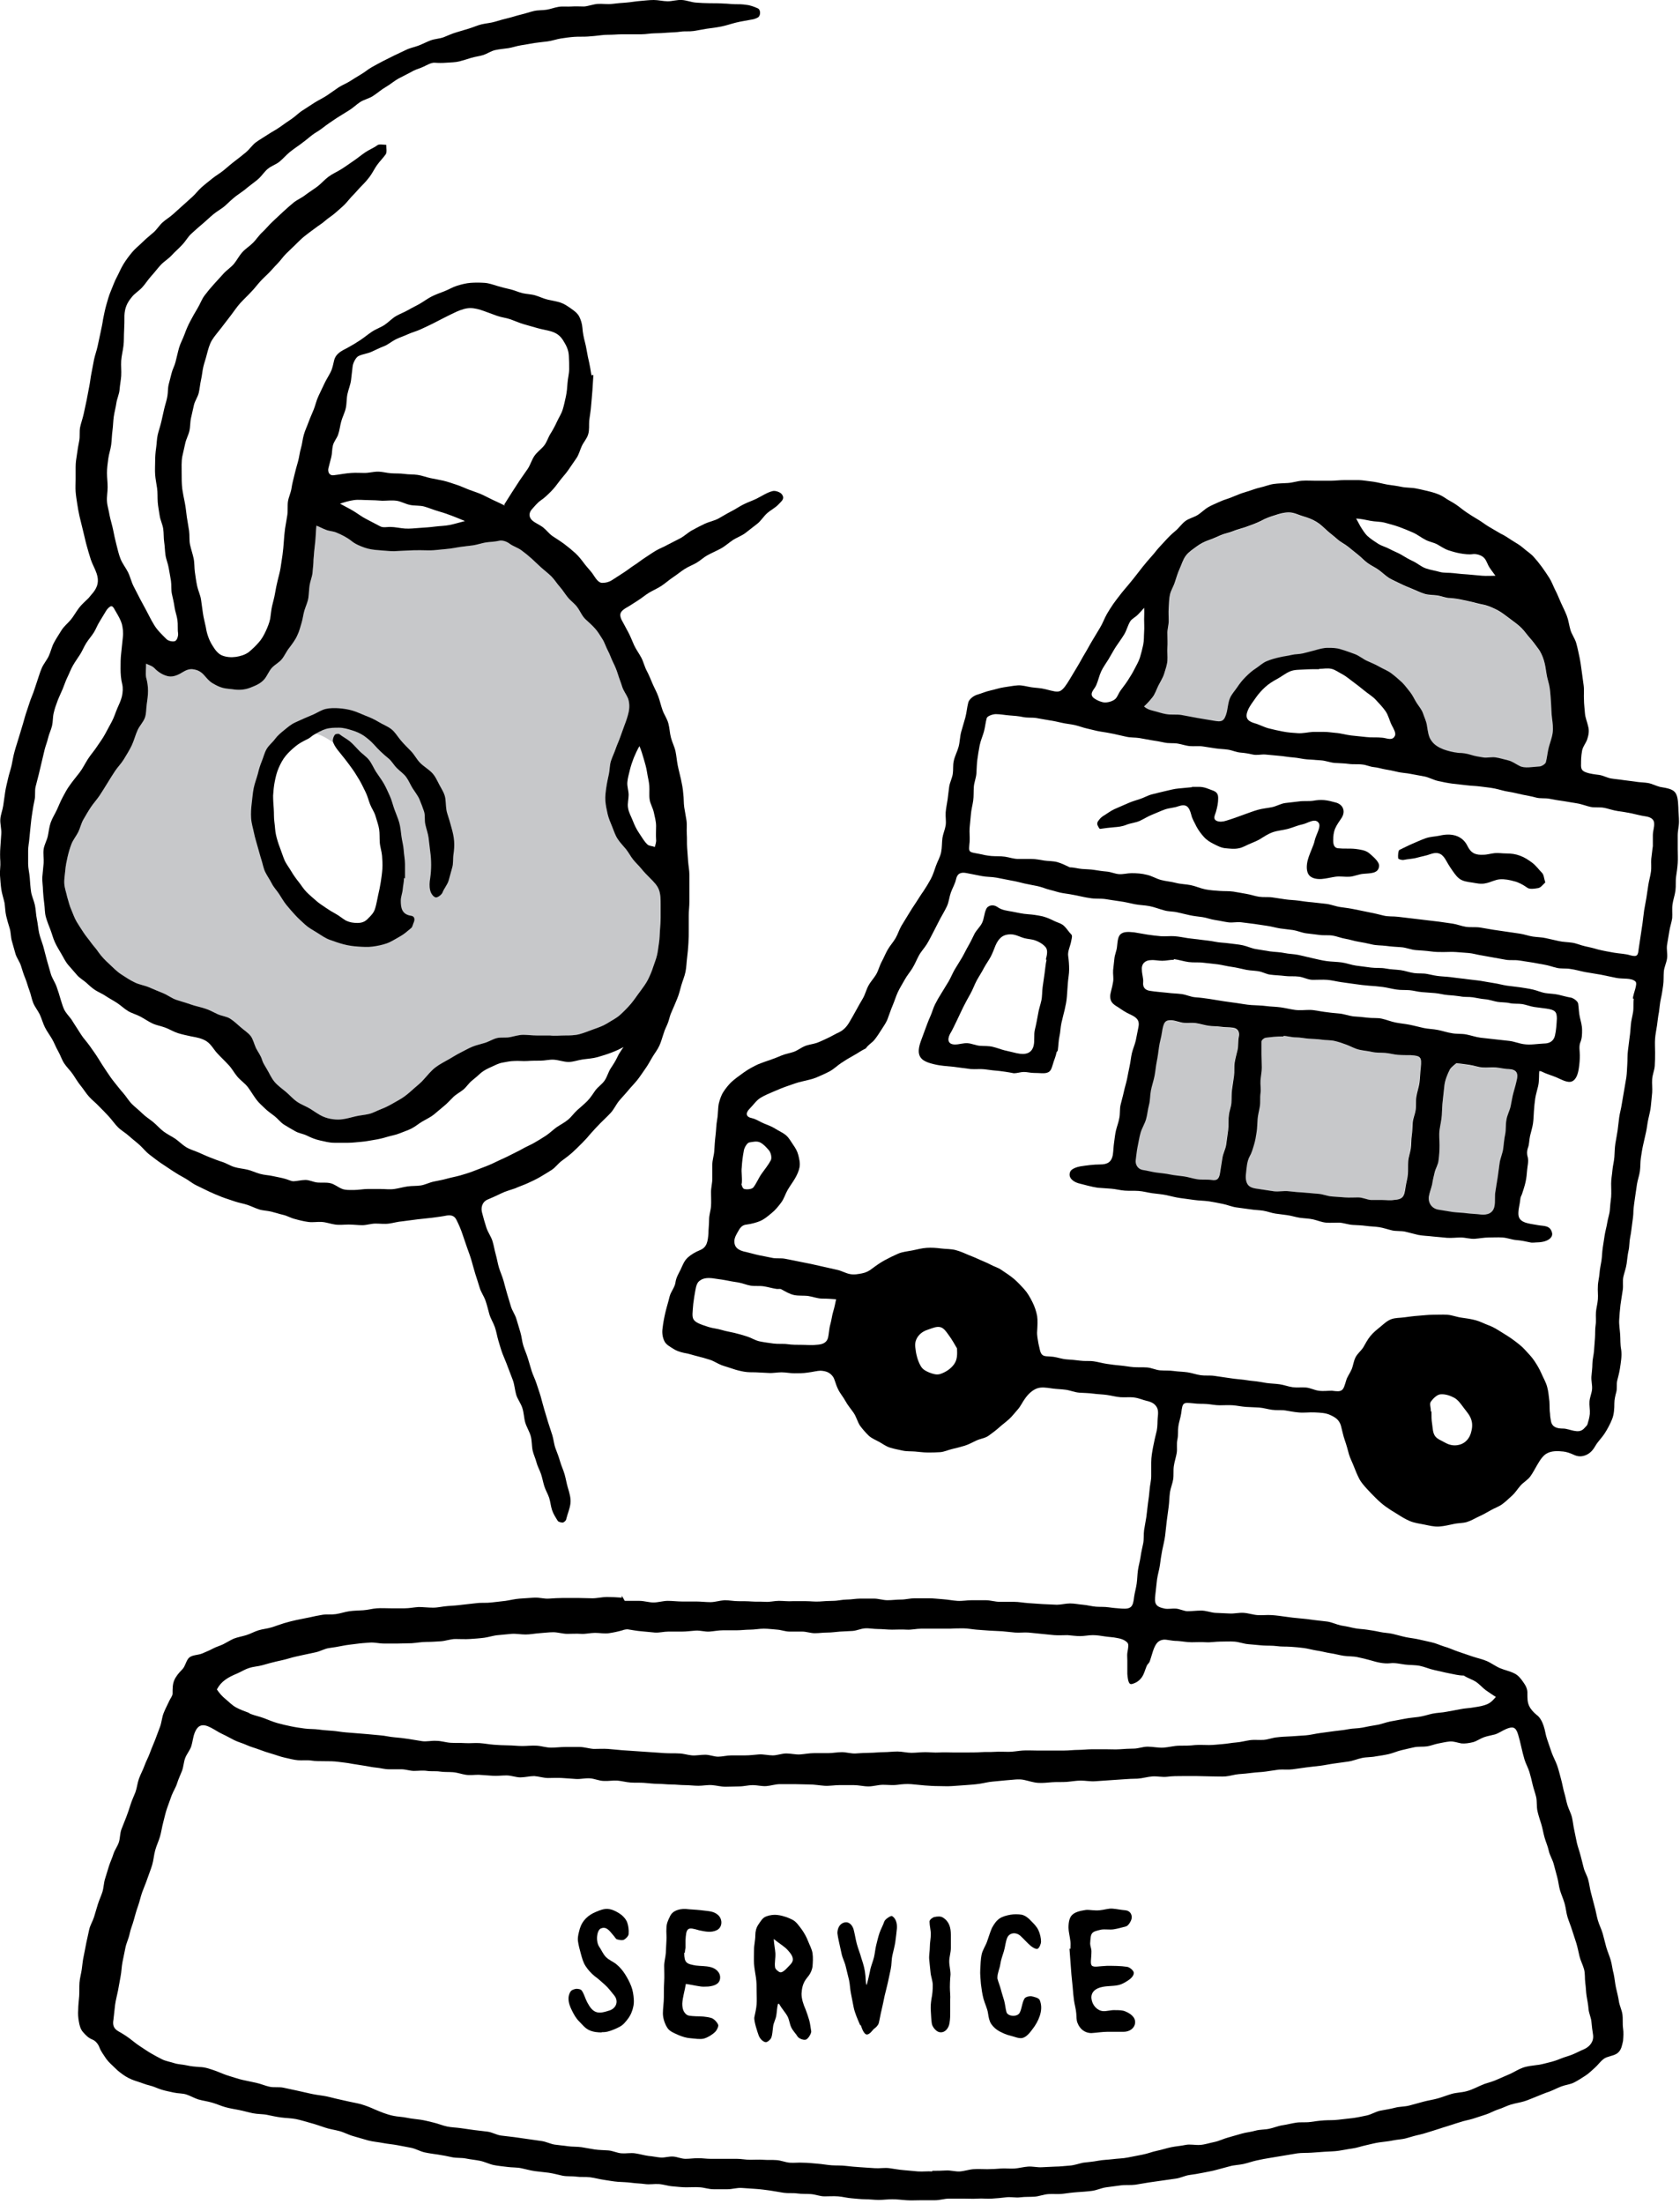 <?xml version="1.0" encoding="UTF-8"?><svg xmlns="http://www.w3.org/2000/svg" viewBox="0 0 51.98 68.17"><g id="a"/><g id="b"><g id="c"><g><path d="M35.36,21.83c.11,.11,.21,.14,.33,.17,.13,.03,.26,.08,.39,.1,.16,.03,.33,0,.49,.03s.32,.06,.48,.09,.32,.05,.48,.08c.27,.05,.35,.04,.43-.27,.03-.14,.04-.28,.09-.41,.05-.13,.15-.23,.23-.35s.16-.22,.26-.32,.2-.19,.31-.26,.22-.18,.35-.23c.12-.05,.26-.09,.4-.12,.12-.03,.24-.04,.36-.07s.24-.02,.36-.05,.24-.06,.35-.09c.14-.04,.27-.08,.41-.08s.28,0,.42,.05c.14,.04,.27,.09,.41,.14s.25,.15,.38,.21,.26,.11,.38,.18,.26,.12,.38,.21,.22,.18,.33,.28c.09,.09,.17,.2,.25,.3s.13,.22,.2,.33,.16,.21,.2,.33,.1,.24,.12,.37c.03,.19,.05,.35,.13,.46,.09,.14,.23,.22,.38,.28,.14,.05,.29,.09,.47,.11,.13,0,.25,.02,.38,.06,.12,.04,.26,.06,.38,.08s.26-.02,.39,0,.25,.06,.38,.09,.23,.11,.35,.17c.16,.09,.41,.03,.62,.02,.06,0,.18-.07,.2-.13,.04-.15,.05-.31,.09-.46s.1-.3,.12-.45,0-.31-.02-.46c-.02-.15-.02-.31-.03-.46s-.02-.31-.04-.46-.08-.3-.1-.45c-.02-.13-.04-.28-.08-.41s-.1-.27-.18-.37c-.08-.11-.16-.22-.25-.32s-.17-.22-.26-.31-.21-.18-.32-.26-.22-.17-.33-.24-.24-.13-.37-.18-.26-.06-.4-.1-.26-.06-.39-.09-.26-.05-.4-.06c-.14,0-.26-.06-.39-.08s-.27-.01-.4-.05-.25-.1-.37-.15-.25-.1-.37-.16-.24-.11-.36-.18c-.11-.07-.21-.17-.32-.25s-.23-.13-.34-.21-.2-.18-.3-.26-.21-.17-.31-.25-.23-.14-.33-.23-.21-.17-.31-.26c-.12-.11-.22-.21-.34-.28-.13-.08-.27-.13-.41-.17s-.28-.12-.44-.12-.29,.04-.44,.09c-.13,.04-.28,.09-.42,.17-.16,.08-.33,.14-.5,.2-.12,.04-.25,.07-.37,.12s-.25,.07-.37,.12-.24,.11-.36,.15c-.15,.05-.28,.12-.39,.2-.12,.09-.25,.17-.34,.29s-.13,.27-.19,.4-.1,.27-.15,.42c-.04,.13-.12,.25-.15,.38s-.03,.27-.04,.41,0,.27,0,.41-.05,.27-.04,.41c0,.14,.01,.28,0,.41s.01,.28,0,.41-.06,.27-.1,.4-.12,.25-.18,.37-.1,.26-.19,.37c-.08,.1-.16,.19-.27,.29Z" style="fill:#c7c8ca"/><path d="M39.71,32.06c-.24,0-.39,.02-.55,.04-.05,0-.14,.07-.14,.12,0,.13,0,.27,0,.4s.01,.27,.01,.4-.03,.27-.04,.4,.02,.27,0,.4c-.02,.13,0,.27-.02,.4s-.06,.27-.07,.4-.01,.27-.03,.4-.04,.26-.08,.39-.07,.25-.14,.37c-.08,.15-.09,.35-.11,.53-.02,.16,.01,.28,.07,.35s.16,.1,.33,.12c.15,.02,.31,.05,.46,.07s.31-.02,.47,0,.31,.03,.46,.04,.31,.03,.46,.04c.13,.01,.27,.07,.4,.08s.27,.02,.41,.03,.27,0,.41,0,.27,.07,.4,.08c.12,0,.23,0,.35,0s.23,.02,.35,0c.29-.02,.33-.1,.37-.41,.02-.13,.06-.26,.07-.39s0-.27,.01-.4,.06-.26,.08-.39,.01-.27,.03-.4,.02-.27,.03-.4,.07-.26,.09-.39,0-.27,.02-.4c.02-.15,.08-.3,.1-.46s.02-.31,.04-.46c.03-.32,0-.36-.31-.38-.13,0-.27,0-.4-.01s-.26-.05-.4-.06-.27,0-.4-.03-.27-.04-.4-.07-.25-.1-.38-.15c-.13-.05-.25-.09-.38-.12s-.27-.02-.4-.04-.27-.02-.4-.03-.26-.04-.39-.04-.27-.04-.39-.05Z" style="fill:#c7c8ca"/><path d="M36.25,31.57c-.21-.01-.26,.05-.31,.38-.02,.15-.07,.3-.09,.45s-.04,.3-.07,.45-.04,.3-.07,.45-.08,.29-.11,.44-.02,.3-.06,.45-.05,.3-.09,.44-.13,.28-.17,.42c-.04,.14-.06,.28-.09,.42s-.04,.28-.06,.42c-.02,.14,.06,.28,.21,.31,.14,.02,.28,.06,.42,.08s.29,.03,.43,.06,.29,.04,.43,.06,.28,.07,.42,.09,.29,0,.43,.02c.18,.03,.24-.03,.27-.23,.02-.15,.05-.29,.07-.44s.1-.28,.12-.43,.04-.29,.06-.44,0-.3,.02-.44c.01-.14,.07-.27,.08-.41s0-.27,.02-.41,.04-.27,.06-.41,0-.28,.02-.41,.06-.27,.09-.4,.01-.28,.04-.41c.03-.13-.02-.26-.18-.28-.13-.02-.25-.01-.38-.03s-.25-.01-.38-.03-.25-.06-.38-.08-.25,0-.38-.01c-.12-.01-.25-.07-.38-.08Z" style="fill:#c7c8ca"/><path d="M45.06,32.9s-.15,.11-.2,.19c-.08,.16-.15,.33-.17,.5-.02,.15-.03,.31-.05,.46s-.02,.31-.03,.46-.05,.31-.07,.46,0,.31,0,.47-.01,.31-.03,.46c-.01,.13-.09,.25-.12,.37s-.06,.25-.08,.38c-.03,.13-.08,.25-.1,.37-.03,.21,.1,.38,.3,.41,.14,.02,.29,.05,.43,.07s.29,.02,.44,.04,.29,.02,.44,.04c.2,.02,.38-.04,.42-.26,.03-.15,0-.31,.03-.46,.02-.15,.05-.3,.07-.44s.04-.3,.06-.44,.09-.29,.11-.44,.03-.3,.06-.44,.01-.3,.04-.45c.02-.14,.1-.28,.13-.42s.05-.29,.09-.43,.08-.28,.11-.43c.03-.16-.02-.28-.26-.29-.13,0-.27-.04-.4-.05s-.27,.01-.41,0-.26-.06-.4-.08-.27-.04-.41-.05Z" style="fill:#c7c8ca"/><path d="M4.52,20.53c0,.15-.02,.3,0,.42,.04,.14,.06,.28,.06,.42s-.02,.28-.04,.42-.01,.29-.06,.42-.16,.24-.22,.37c-.07,.15-.11,.32-.18,.47s-.16,.29-.25,.44c-.08,.13-.19,.24-.27,.36s-.16,.25-.24,.38-.16,.26-.24,.38-.19,.24-.27,.36-.16,.26-.23,.38c-.07,.12-.1,.27-.16,.39s-.16,.24-.21,.37-.09,.27-.12,.4-.06,.28-.07,.41-.04,.28-.03,.42,.06,.27,.09,.41c.04,.13,.07,.27,.13,.4,.05,.12,.09,.24,.16,.36s.14,.22,.21,.33,.16,.21,.23,.31,.17,.2,.24,.31c.1,.14,.21,.25,.33,.36s.23,.23,.37,.32,.27,.18,.42,.25c.14,.07,.3,.09,.44,.15s.28,.12,.43,.18,.27,.16,.42,.21,.3,.09,.44,.14,.3,.08,.45,.13c.13,.04,.25,.11,.38,.17s.28,.07,.39,.14,.22,.17,.32,.26,.23,.17,.31,.27,.11,.25,.17,.38c.06,.12,.15,.23,.19,.37,.03,.1,.09,.18,.14,.27,.08,.13,.14,.28,.24,.4s.23,.21,.35,.31,.22,.22,.35,.31,.28,.14,.41,.22,.26,.18,.4,.24c.18,.08,.42,.11,.61,.08,.14-.02,.27-.06,.4-.09s.27-.04,.4-.07,.25-.1,.38-.15,.25-.11,.37-.18,.24-.13,.35-.21,.21-.17,.31-.26,.21-.17,.3-.28c.11-.12,.22-.26,.35-.36s.29-.18,.43-.26c.12-.07,.23-.14,.35-.2s.24-.13,.36-.18,.26-.08,.39-.12,.25-.12,.38-.15,.27,0,.41-.03,.27-.07,.4-.07,.27,.02,.41,.02,.27,0,.41,0c.16,.02,.31,0,.46,0s.31,0,.46-.04,.29-.1,.43-.15,.29-.1,.42-.18c.14-.09,.29-.16,.41-.27s.24-.23,.34-.35,.19-.26,.29-.39c.08-.11,.17-.23,.23-.35s.12-.26,.16-.39c.04-.12,.09-.24,.12-.37s.04-.26,.06-.38,.02-.26,.03-.39,.02-.26,.02-.39,0-.26,0-.39c0-.17,0-.32-.05-.46s-.16-.25-.28-.37c-.09-.09-.18-.18-.26-.28s-.18-.19-.26-.29-.14-.22-.22-.32c-.09-.11-.19-.21-.26-.32-.08-.12-.12-.26-.17-.38s-.11-.26-.14-.39-.06-.27-.07-.41,.01-.28,.03-.42,.05-.27,.08-.41,.02-.28,.07-.42c.04-.12,.1-.24,.14-.36s.1-.24,.14-.36,.09-.24,.13-.36c.05-.13,.1-.27,.13-.41s.03-.29-.02-.43c-.05-.12-.14-.23-.18-.36s-.09-.25-.13-.38-.09-.25-.15-.37-.1-.25-.16-.36-.1-.25-.17-.36-.14-.23-.23-.33-.19-.19-.29-.28c-.11-.1-.17-.26-.26-.38-.08-.11-.2-.19-.29-.3s-.16-.23-.25-.33-.16-.22-.26-.32-.21-.18-.31-.27-.2-.19-.3-.28-.21-.18-.32-.26-.25-.12-.36-.2c-.09-.07-.23-.12-.34-.09-.13,.03-.27,.03-.4,.05s-.26,.07-.4,.09-.27,.03-.4,.05-.27,.05-.4,.06-.27,.03-.41,.04-.27,0-.41,0-.27,0-.41,.01-.27,.01-.41,.02c-.16,0-.31-.02-.46-.03s-.31-.03-.45-.08-.29-.11-.41-.21c-.14-.11-.3-.19-.47-.26-.1-.04-.21-.04-.31-.08-.09-.03-.19-.09-.3-.13-.02,.19-.02,.37-.04,.53-.02,.18-.04,.35-.05,.52,0,.13-.02,.27-.03,.4s-.07,.26-.09,.39-.02,.27-.04,.4-.08,.25-.12,.38-.05,.26-.09,.39-.07,.26-.13,.38c-.06,.14-.16,.27-.25,.39-.09,.11-.14,.24-.23,.35s-.22,.17-.31,.27-.14,.24-.23,.35c-.12,.14-.28,.2-.43,.26s-.31,.08-.49,.06c-.12-.02-.24-.02-.36-.05s-.23-.09-.33-.15-.17-.15-.26-.25c-.09-.1-.19-.15-.29-.17-.09-.02-.19-.02-.33,.06-.16,.1-.32,.18-.48,.15-.15-.03-.31-.12-.44-.26-.05-.05-.13-.08-.25-.13Zm4.49,2.35s.64-.81,1.89,.67c1.26,1.48,1.93,4.87,.53,5.35s-2.58-1.25-3.12-2.54,.02-2.71,.7-3.48Z" style="fill:#c7c8ca"/><g><path d="M19.33,49.52c.15,0,.3,0,.45,0s.3,.05,.44,.05,.3-.05,.44-.05,.3,.02,.44,.02,.3,0,.44,0,.3,.02,.44,.02,.29-.05,.44-.06c.14,0,.28,.03,.42,.03s.28,0,.42,.01,.28,0,.42,.01,.28-.03,.42-.03,.28,.02,.42,.01c.14,0,.28,0,.42,0s.28,.02,.42,.01,.28-.02,.42-.02,.28-.04,.42-.04,.28-.03,.42-.03,.28,0,.42,0,.28,.05,.42,.05,.28-.02,.42-.02,.28-.04,.42-.04c.15,0,.3,0,.44,0s.29,.02,.44,.03,.29,.04,.44,.05,.3-.02,.44-.02,.3,0,.44,0,.29,.05,.44,.05,.3,0,.44,0,.29,.03,.44,.04,.29,.02,.44,.03,.29,.01,.44,.02c.13,0,.27-.04,.41-.04s.27,.03,.4,.04,.27,.05,.4,.06,.27,0,.4,.02,.27,.03,.4,.04c.29,.02,.35-.06,.38-.36,.02-.14,.06-.27,.08-.41s.02-.28,.04-.42,.06-.27,.08-.41,.05-.27,.08-.41,.01-.28,.03-.42,.05-.27,.07-.41,.03-.28,.05-.42,.04-.28,.05-.42,.05-.28,.05-.42,0-.28,0-.42c0-.17,.03-.33,.06-.49s.07-.33,.11-.49c.03-.15,.02-.28,.03-.39,.02-.17,.02-.27-.04-.36s-.14-.14-.31-.18c-.1-.02-.22-.08-.37-.1-.14-.02-.29,0-.43-.01s-.28-.05-.42-.07-.28-.02-.42-.04-.28-.02-.43-.03-.28-.07-.42-.09-.28-.02-.42-.04c-.19-.03-.35-.05-.48,0s-.26,.16-.37,.32c-.08,.11-.13,.23-.22,.33s-.17,.21-.27,.3-.21,.17-.31,.26-.21,.17-.32,.25-.25,.09-.38,.15-.23,.12-.36,.16-.25,.07-.38,.1c-.13,.03-.25,.09-.38,.1s-.26,.01-.39,.01-.26-.02-.39-.03-.26,0-.39-.03-.25-.05-.38-.09c-.13-.04-.23-.12-.34-.18s-.24-.11-.33-.2-.18-.19-.26-.3c-.08-.12-.11-.27-.2-.4s-.18-.23-.25-.36-.17-.24-.23-.37c-.08-.16-.1-.31-.16-.39-.09-.12-.2-.17-.38-.18-.1,0-.24,.04-.41,.06-.13,.02-.27,.02-.4,.02s-.27-.03-.4-.03-.27,.03-.4,.02-.27-.01-.4-.02c-.12,0-.25,0-.36-.02s-.24-.05-.35-.09-.23-.07-.34-.11c-.13-.05-.24-.13-.37-.17s-.26-.08-.39-.11-.26-.08-.4-.1c-.14-.03-.25-.07-.34-.13-.11-.07-.23-.13-.28-.25-.05-.11-.07-.24-.05-.38,.02-.17,.05-.33,.09-.5s.09-.32,.13-.49c.04-.15,.16-.28,.18-.43,.02-.15,.1-.28,.16-.4,.06-.13,.11-.27,.22-.37,.1-.09,.23-.17,.38-.23,.22-.09,.24-.28,.26-.51,0-.14,.02-.28,.02-.43s.05-.28,.06-.42,0-.28,0-.43,.04-.28,.04-.42,0-.28,0-.43,.05-.28,.06-.42c.01-.16,.02-.33,.04-.49s.02-.33,.05-.49,.02-.33,.05-.49c.03-.12,.07-.25,.14-.36s.16-.22,.24-.3c.12-.11,.26-.21,.4-.31s.29-.18,.44-.25c.12-.05,.24-.09,.36-.13s.24-.09,.36-.14,.25-.07,.37-.11,.23-.13,.35-.18,.25-.06,.37-.1c.11-.04,.21-.09,.32-.14s.21-.11,.31-.16c.17-.07,.28-.17,.38-.34,.07-.12,.14-.24,.21-.37s.14-.25,.21-.37,.1-.26,.17-.39,.17-.23,.24-.35,.1-.26,.17-.39,.12-.26,.19-.38,.17-.23,.24-.35,.11-.26,.18-.38,.15-.24,.22-.36,.15-.24,.23-.36,.15-.24,.23-.35c.08-.12,.16-.25,.23-.38s.11-.27,.16-.41,.13-.27,.16-.42,.02-.29,.04-.44c.02-.13,.08-.26,.1-.39s-.01-.27,0-.4,.04-.26,.06-.4,.03-.27,.05-.4,.09-.26,.11-.39,0-.27,.03-.4c.03-.15,.11-.29,.15-.44s.04-.31,.08-.46,.09-.3,.13-.45,.05-.31,.09-.46c.03-.11,.17-.21,.27-.24,.14-.04,.27-.1,.41-.13s.28-.08,.42-.1,.29-.05,.43-.06,.29,.04,.43,.06,.28,.02,.43,.06c.24,.06,.36,.1,.46,.05,.09-.05,.17-.16,.29-.36,.08-.13,.16-.27,.24-.4s.15-.27,.23-.4,.15-.27,.23-.4,.16-.27,.24-.4,.13-.28,.21-.42c.06-.1,.12-.2,.19-.3s.14-.19,.21-.28c.09-.12,.19-.23,.28-.34s.19-.23,.28-.35,.18-.23,.28-.35,.2-.22,.29-.34c.09-.11,.19-.21,.28-.31s.19-.2,.3-.29,.19-.21,.3-.3,.26-.12,.38-.19,.22-.18,.34-.25,.25-.12,.38-.18,.27-.09,.4-.15c.14-.06,.27-.11,.41-.15s.28-.1,.42-.13,.28-.09,.42-.11,.29-.02,.44-.03,.29-.06,.43-.07,.29,0,.44,0,.29,0,.44,0,.29-.02,.44-.02,.29,0,.44,0c.11,0,.27,.03,.45,.05,.14,.02,.28,.06,.44,.09,.14,.02,.3,.04,.44,.07s.31,.02,.45,.05c.16,.03,.31,.07,.44,.1,.2,.05,.35,.12,.42,.17,.11,.08,.24,.14,.36,.22s.22,.17,.34,.25,.23,.15,.35,.22,.23,.16,.35,.23,.24,.14,.36,.21c.13,.06,.24,.14,.35,.21s.24,.14,.34,.23,.23,.17,.32,.27,.18,.21,.26,.32,.16,.23,.23,.34,.12,.25,.18,.37c.07,.13,.12,.27,.18,.4s.13,.27,.18,.4,.07,.29,.11,.43,.14,.27,.18,.41,.07,.29,.1,.43,.05,.29,.07,.44,.04,.29,.06,.44,0,.3,.01,.44c0,.14,.02,.28,.03,.42s.07,.27,.1,.41c.04,.14,.01,.28-.03,.4s-.14,.23-.16,.36c-.03,.17-.03,.3-.03,.39-.01,.18,.03,.23,.18,.28,.09,.03,.21,.05,.38,.07,.13,.02,.25,.09,.37,.11s.26,.03,.38,.05c.13,.02,.26,.03,.38,.05s.26,.02,.38,.04,.25,.09,.37,.12c.24,.04,.38,.07,.46,.16s.1,.24,.11,.48c0,.14,.02,.28,.02,.43s-.04,.28-.04,.43,0,.28,0,.43,.01,.28,0,.43-.03,.28-.05,.42,0,.28-.02,.43-.07,.28-.09,.42,0,.29-.01,.43c-.02,.14-.07,.27-.09,.41s-.05,.28-.07,.42,.02,.28,0,.42-.09,.27-.1,.41,0,.28-.02,.42-.04,.28-.07,.41-.04,.28-.06,.42c-.03,.14-.04,.27-.06,.41s-.05,.27-.06,.41,0,.28,0,.42,0,.28-.01,.42-.07,.27-.08,.41,.01,.28,0,.42-.03,.28-.04,.41-.05,.27-.08,.41c-.03,.13-.04,.27-.07,.4s-.06,.27-.09,.4-.05,.27-.07,.4-.01,.27-.03,.41-.07,.27-.09,.4-.04,.27-.06,.41-.04,.27-.05,.41c0,.14-.02,.27-.04,.41s-.03,.27-.06,.41-.02,.28-.05,.41-.04,.27-.06,.41-.07,.27-.1,.4,0,.28-.02,.41c-.02,.15-.05,.3-.07,.46s-.03,.31-.04,.46,.02,.31,.03,.46,0,.31,.03,.46c.03,.2-.01,.41-.04,.61-.02,.12-.05,.23-.08,.35s0,.25-.03,.36-.06,.23-.06,.35c0,.17-.01,.34-.07,.49s-.14,.3-.23,.44-.21,.25-.29,.39c-.08,.14-.17,.23-.29,.28-.12,.05-.24,.06-.4-.02-.09-.04-.2-.08-.3-.09-.18-.02-.36-.02-.49,.05-.13,.06-.22,.2-.32,.37-.07,.12-.13,.24-.21,.35s-.21,.18-.3,.28-.16,.22-.26,.31-.2,.19-.31,.27-.24,.12-.36,.19-.23,.13-.36,.19-.24,.13-.37,.17-.27,.03-.4,.06c-.15,.03-.3,.07-.46,.08s-.31-.03-.46-.06-.31-.05-.45-.11-.27-.14-.41-.23c-.12-.07-.23-.14-.34-.22s-.21-.17-.3-.26-.19-.19-.28-.29-.18-.2-.24-.32-.11-.24-.16-.37-.11-.24-.15-.37c-.04-.15-.08-.3-.13-.44s-.08-.3-.12-.45c-.05-.17-.16-.25-.31-.32-.16-.08-.33-.08-.5-.09s-.34,.02-.51,0c-.13-.01-.27-.04-.4-.06s-.27,0-.41-.02-.27-.06-.4-.07-.27-.01-.41-.02-.27-.04-.4-.05-.27,0-.41,0-.27-.03-.4-.04-.27,0-.41-.02c-.32-.03-.34-.04-.38,.3-.02,.14-.07,.27-.09,.41s0,.28-.03,.41,0,.28-.02,.41-.07,.27-.09,.41,0,.28-.02,.41-.08,.27-.1,.4c-.02,.15-.02,.3-.04,.45s-.04,.3-.06,.45-.03,.3-.05,.45-.06,.3-.09,.45-.05,.3-.07,.45-.07,.3-.09,.45-.03,.3-.05,.45c-.04,.3,0,.39,.29,.45,.11,.02,.24-.01,.35,0s.23,.07,.34,.08c.15,0,.29-.02,.44-.02s.29,.06,.43,.07,.29,.01,.44,.02,.29-.03,.44-.02,.29,.06,.43,.07,.29-.01,.44,0,.29,.03,.43,.05,.29,.04,.43,.05,.29,.03,.43,.05,.29,.03,.43,.05,.28,.09,.42,.12c.13,.02,.27,.05,.4,.08s.27,.03,.4,.05,.27,.04,.4,.07,.27,.03,.4,.06,.26,.07,.4,.1,.27,.04,.4,.07,.26,.06,.4,.09,.26,.09,.39,.13c.15,.04,.29,.11,.44,.16s.29,.1,.44,.15,.3,.08,.44,.14,.27,.16,.41,.22,.3,.09,.44,.16c.13,.06,.21,.17,.28,.27s.14,.21,.13,.36c0,.14,0,.26,.05,.37s.13,.2,.24,.29c.1,.07,.17,.21,.21,.33,.05,.14,.06,.28,.11,.42s.09,.27,.14,.41,.12,.26,.17,.4,.08,.28,.12,.42,.06,.28,.1,.42c.04,.13,.06,.26,.1,.39s.11,.25,.14,.38,.04,.26,.07,.39,.05,.26,.08,.39,.08,.26,.11,.38,.07,.26,.1,.39,.11,.25,.14,.37c.04,.14,.05,.28,.09,.42s.07,.28,.11,.42,.06,.28,.1,.42,.11,.27,.15,.41,.07,.28,.11,.42,.1,.27,.14,.41,.05,.28,.09,.42c.03,.14,.04,.28,.07,.42s.07,.28,.09,.42,.09,.27,.11,.41,0,.29,.02,.43c.02,.14,.01,.26,0,.39-.03,.13-.05,.27-.15,.36-.08,.08-.22,.1-.36,.15-.14,.05-.24,.21-.35,.31-.1,.09-.2,.19-.31,.26s-.23,.15-.35,.21-.26,.07-.39,.12-.24,.11-.37,.16c-.13,.04-.26,.1-.39,.15s-.26,.11-.39,.15-.28,.06-.41,.1-.26,.11-.39,.15-.26,.12-.39,.16-.27,.09-.4,.13-.27,.06-.41,.11c-.14,.04-.27,.09-.41,.13s-.27,.09-.41,.13-.27,.09-.41,.12-.27,.07-.41,.11-.28,.04-.42,.07-.28,.04-.42,.06-.28,.06-.42,.09-.27,.08-.42,.1-.28,.05-.42,.07-.28,.02-.43,.03c-.14,.01-.28,.02-.42,.03s-.29,0-.43,.02-.28,.05-.42,.07-.28,.05-.42,.07-.28,.05-.42,.08-.27,.08-.41,.11-.28,.03-.42,.07-.27,.07-.41,.11c-.14,.04-.28,.06-.42,.09s-.28,.05-.42,.07-.27,.09-.41,.11-.28,.04-.42,.06-.28,.04-.42,.06-.28,.05-.42,.07c-.15,.02-.3,0-.45,.02s-.3,.04-.45,.06-.29,.09-.44,.11-.3,.03-.45,.04-.3,.03-.45,.05-.3,0-.45,.01c-.15,.01-.29,.07-.43,.08s-.29,0-.44,.02-.29-.02-.44,0-.29,.03-.44,.04-.29-.01-.44,0-.29,0-.44,0-.29,0-.44,0-.29,.05-.44,.05-.29,0-.44,0-.29,.01-.44,0-.29-.03-.44-.03c-.14,0-.28,.02-.42,.02s-.28-.02-.42-.02-.28-.02-.42-.03-.28-.05-.42-.06-.28,0-.42,0-.28-.06-.42-.07-.28,0-.42-.02-.28,0-.42-.02-.28-.05-.42-.07c-.15-.02-.29-.04-.44-.05s-.29-.02-.44-.03-.29,.04-.44,.04c-.14,0-.28,0-.43,0s-.28-.05-.42-.06-.28,0-.43,0-.28-.02-.42-.03-.28-.06-.42-.07-.29,.02-.43,0-.28-.02-.42-.04-.28-.02-.42-.03c-.14-.01-.29-.04-.43-.06s-.28-.06-.43-.08-.29,0-.43-.02-.29,0-.43-.03-.28-.07-.42-.09-.29-.03-.43-.05-.28-.06-.42-.09-.29-.02-.43-.04-.29-.03-.43-.06-.27-.1-.42-.13-.28-.04-.43-.07-.29-.01-.43-.04-.28-.06-.42-.08-.29-.04-.43-.07-.27-.11-.41-.14-.28-.05-.42-.08c-.15-.03-.31-.04-.46-.07s-.31-.04-.46-.08-.3-.09-.45-.13-.29-.12-.44-.16-.31-.06-.45-.11c-.15-.05-.29-.1-.44-.14s-.3-.09-.45-.12-.31-.03-.46-.05c-.15-.02-.29-.05-.43-.08s-.29-.02-.44-.05-.28-.07-.43-.1-.29-.05-.43-.09-.27-.1-.41-.14-.29-.06-.43-.1c-.12-.04-.24-.11-.36-.15s-.26-.03-.39-.06-.25-.05-.38-.09-.24-.1-.37-.13-.24-.08-.37-.12c-.13-.04-.26-.09-.37-.16s-.22-.15-.32-.25-.2-.18-.28-.29c-.07-.11-.16-.22-.21-.35-.04-.11-.12-.21-.22-.25-.13-.05-.22-.15-.29-.23-.08-.09-.11-.21-.13-.33-.02-.11-.03-.23-.02-.36,0-.14,.02-.28,.03-.42s0-.28,.01-.42,.05-.27,.07-.41,.03-.28,.06-.41,.05-.27,.08-.41,.06-.27,.09-.41,.11-.26,.15-.39,.08-.27,.12-.4c.04-.13,.1-.25,.14-.38s.04-.27,.08-.4,.08-.26,.12-.39,.1-.25,.14-.38,.13-.24,.17-.37,.03-.27,.08-.4,.1-.25,.15-.38,.09-.25,.13-.38,.1-.25,.15-.38c.05-.14,.06-.28,.11-.42s.12-.26,.17-.4,.12-.26,.17-.4,.11-.27,.16-.4,.1-.27,.15-.4,.06-.29,.11-.42,.12-.26,.18-.39c.03-.07,.1-.15,.1-.22,0-.16,0-.29,.05-.41s.14-.23,.25-.34c.1-.1,.12-.29,.22-.37,.1-.08,.26-.07,.39-.12,.11-.05,.22-.09,.33-.15s.23-.09,.33-.14,.21-.12,.32-.17c.13-.05,.26-.07,.39-.11s.25-.11,.38-.15,.27-.05,.4-.09,.26-.09,.39-.13,.26-.07,.39-.1,.27-.05,.4-.08,.27-.06,.4-.08,.27,0,.41-.02c.14-.02,.28-.07,.42-.09s.28-.02,.43-.03,.28-.05,.42-.06,.28,0,.43,0,.28,0,.43,0,.28-.03,.43-.04c.15,0,.3,.02,.45,.02s.3-.04,.45-.05,.3-.02,.45-.04,.3-.03,.45-.05,.3,0,.45-.02c.15-.02,.3-.03,.44-.05s.29-.06,.44-.07,.3-.02,.45-.03,.3,.04,.45,.03,.3-.02,.45-.02,.3,0,.45,0,.3,.01,.45,.01,.3-.04,.45-.04c.15,0,.31,.01,.46,.02,0-.01,0-.04,0-.06Zm9.52,17.63c.14,0,.28,0,.42-.01s.29,.04,.43,.03,.28-.06,.42-.07,.29,0,.43,0,.29-.01,.42-.02,.29,.01,.42,0,.28-.05,.42-.06,.29,.03,.43,.02,.28-.01,.42-.02c.14,0,.28-.02,.43-.03s.28-.06,.42-.09c.15-.02,.31-.03,.46-.06s.31-.03,.46-.05,.31-.02,.46-.05,.3-.06,.46-.09,.3-.09,.45-.12c.15-.03,.29-.08,.44-.11s.3-.04,.44-.07,.3,.01,.45,0,.29-.06,.44-.09,.28-.1,.43-.14c.14-.04,.28-.08,.42-.12s.28-.05,.42-.09,.29-.03,.43-.06,.28-.09,.42-.11,.28-.06,.42-.08,.29,0,.43-.02,.28-.04,.43-.05c.15-.01,.29,0,.44-.02s.29-.03,.44-.05,.29-.05,.43-.08c.15-.03,.28-.12,.43-.15s.3-.05,.45-.09,.3-.03,.45-.07,.29-.08,.44-.12,.3-.06,.44-.1,.29-.1,.43-.14,.3-.04,.45-.08c.2-.05,.38-.16,.57-.23,.13-.04,.27-.08,.4-.14s.26-.11,.39-.17,.25-.14,.39-.19,.28-.06,.42-.08c.13-.01,.25-.05,.38-.08s.25-.07,.37-.12,.25-.08,.37-.13,.23-.11,.35-.16c.18-.08,.31-.24,.28-.45-.02-.13-.04-.27-.05-.4s-.08-.26-.09-.4-.04-.27-.06-.4-.02-.27-.04-.4c-.02-.14,0-.29-.04-.43s-.11-.27-.14-.4-.06-.28-.1-.41-.09-.27-.13-.4-.1-.27-.14-.4-.05-.28-.09-.42c-.04-.14-.1-.27-.14-.4s-.05-.28-.09-.42-.07-.27-.11-.41-.12-.26-.15-.4-.09-.27-.13-.41-.06-.28-.1-.41-.09-.27-.12-.41-.01-.29-.04-.43c-.03-.13-.08-.26-.11-.39s-.06-.26-.1-.39-.11-.25-.15-.38-.07-.26-.1-.39-.06-.26-.1-.39c-.07-.23-.16-.25-.36-.17-.12,.05-.23,.13-.35,.17-.11,.03-.24,.05-.35,.09s-.22,.12-.33,.15c-.12,.03-.25,.05-.36,.04-.12-.02-.24-.07-.36-.06s-.24,.04-.35,.06-.23,.07-.35,.09c-.13,.02-.27,0-.41,.03s-.26,.06-.39,.09-.26,.09-.39,.12-.27,.05-.4,.07c-.14,.03-.29,.02-.43,.05s-.28,.09-.42,.11-.28,.04-.43,.06-.28,.05-.43,.07-.29,.03-.43,.05-.28,.04-.43,.06-.29,0-.43,.01c-.14,.02-.28,.04-.41,.06s-.28,.02-.42,.04-.28,.03-.41,.04-.28,.06-.41,.07-.28,0-.42,0c-.15,0-.31-.01-.46-.01s-.31,0-.46,0-.31,0-.46,.02-.31-.02-.46-.01-.31,.06-.46,.07c-.15,0-.3,.01-.44,.02s-.3,.02-.44,.03-.3,.02-.44,.03-.3-.02-.44-.02c-.15,0-.3,.03-.44,.04s-.3,0-.44,.01-.29,.03-.44,.02-.29-.06-.43-.09c-.17-.04-.37,0-.55,.01-.14,.01-.28,.03-.42,.04s-.28,.05-.42,.07-.28,.03-.42,.04-.28,.02-.43,.03c-.14,.01-.28,0-.42,0s-.28-.01-.42-.02-.28-.03-.42-.04-.28,0-.42,.02c-.15,.02-.3,0-.45,0s-.3,.05-.45,.05-.3-.04-.45-.04-.3,0-.45,0c-.15,0-.31,.03-.46,.02s-.31-.04-.46-.04-.31-.01-.46-.01-.31,0-.46,0c-.14,0-.28,.05-.42,.06s-.28-.03-.42-.03-.28,.04-.42,.04-.28,.01-.42,.01-.28-.04-.42-.05-.28,.02-.42,.02-.28-.02-.42-.02-.28-.02-.42-.02-.28-.02-.42-.02-.28-.02-.42-.03-.28,0-.42-.01-.28-.05-.41-.06-.28,.02-.42,.01c-.14,0-.28-.07-.43-.08s-.29,.03-.43,.02-.29-.02-.43-.03-.29,0-.43,0-.29-.05-.43-.06c-.14,0-.29,.04-.43,.04s-.28-.06-.43-.06-.29,.02-.43,.01-.28-.02-.43-.03c-.13,0-.27,.02-.4,0s-.26-.07-.4-.08-.27,0-.4-.02-.27,0-.4-.02-.27,0-.4,0c-.13,0-.26-.05-.39-.05s-.26,0-.39,0-.26-.04-.38-.05-.25-.04-.38-.06-.25-.04-.38-.06c-.14-.03-.28-.04-.42-.06s-.29-.02-.43-.02c-.14,0-.28,0-.41-.02s-.28,0-.41-.01-.27-.05-.41-.08-.26-.08-.4-.12-.26-.08-.39-.13-.26-.08-.39-.14-.26-.09-.38-.15-.24-.13-.37-.19-.24-.14-.36-.2c-.25-.13-.4-.09-.5,.17-.05,.13-.06,.27-.1,.4s-.14,.24-.19,.37-.05,.27-.1,.4-.11,.25-.15,.38-.12,.25-.17,.38-.09,.26-.14,.39c-.05,.14-.08,.29-.12,.44s-.06,.3-.1,.44-.11,.28-.15,.43-.05,.3-.09,.44-.1,.28-.15,.43-.11,.28-.16,.42c-.05,.14-.08,.29-.13,.43s-.09,.28-.13,.43-.1,.28-.13,.43-.1,.28-.13,.43-.06,.29-.09,.44-.03,.3-.06,.45-.05,.29-.08,.44-.07,.29-.09,.44-.03,.3-.05,.45c-.03,.17,0,.28,.16,.37,.11,.06,.22,.13,.33,.21,.11,.08,.21,.17,.32,.24s.22,.15,.34,.22,.23,.13,.35,.19,.26,.08,.38,.12,.26,.04,.39,.07,.26,.04,.39,.05c.18,0,.36,.07,.53,.13,.13,.05,.26,.11,.4,.15s.27,.09,.41,.12,.28,.06,.42,.09,.27,.09,.41,.12,.29,0,.43,.03,.28,.06,.42,.09c.13,.03,.27,.06,.4,.09s.27,.05,.41,.07,.27,.06,.4,.09,.27,.06,.4,.09,.27,.05,.4,.09,.26,.09,.39,.15c.19,.08,.38,.16,.58,.2,.14,.03,.28,.03,.42,.06s.28,.04,.42,.06,.28,.06,.41,.09,.27,.09,.41,.12,.28,.03,.42,.05,.28,.04,.42,.06,.28,.03,.42,.05,.27,.1,.41,.12,.28,.03,.42,.05,.28,.04,.42,.06,.28,.04,.42,.06c.14,.02,.27,.09,.4,.11s.28,.03,.41,.05,.28,.01,.42,.03,.27,.05,.41,.07,.28,.02,.42,.03,.27,.08,.41,.09,.28-.02,.42,0,.27,.06,.41,.08c.13,.01,.26,.04,.38,.05s.26-.04,.39-.03,.25,.07,.38,.07,.26-.02,.39-.02,.26,.02,.38,.02c.14,0,.27,0,.41,0s.27,0,.41,0,.27,.03,.41,.03,.27-.01,.41,0,.27,0,.41,.01,.27,.07,.41,.08,.27-.01,.41,0c.15,0,.3,.02,.44,.03s.3,.04,.44,.05,.3,0,.45,.02,.3,.03,.44,.04,.3,.02,.45,.03,.3-.02,.45,0,.3,.05,.44,.06,.3,.03,.44,.04c.15,.01,.3-.01,.44,0ZM50.54,30.89h-.02c.02-.18,.16-.46,.08-.53-.13-.12-.39-.07-.59-.11-.16-.03-.32-.07-.48-.1s-.32-.05-.48-.08-.32-.08-.48-.1c-.13-.02-.27,0-.4-.03s-.26-.08-.39-.1-.26-.05-.39-.07-.26-.04-.39-.06-.27,0-.4-.02-.26-.05-.39-.07-.26-.05-.39-.07c-.13-.02-.25-.06-.38-.07s-.26-.02-.39-.03-.26,0-.39,0-.26,0-.39-.02c-.15-.02-.31-.03-.46-.04s-.3-.08-.46-.09-.31-.02-.46-.04-.31-.01-.46-.05c-.13-.03-.27-.06-.4-.08s-.27-.07-.4-.09-.27-.08-.4-.1-.28,0-.41-.02-.27-.03-.41-.05-.27-.08-.4-.1c-.13-.02-.27-.03-.4-.05s-.26-.06-.4-.08-.27-.04-.4-.06-.27-.03-.4-.05-.27,.02-.41,0-.26-.05-.4-.07-.26-.07-.39-.09-.27-.03-.4-.06-.26-.06-.39-.09-.27-.02-.4-.06c-.15-.04-.3-.1-.45-.13s-.31-.03-.46-.06-.3-.07-.46-.09-.31-.05-.46-.07-.31,0-.47-.03c-.14-.02-.27-.05-.41-.08s-.27-.05-.41-.07-.27-.07-.4-.1-.26-.09-.4-.12-.27-.05-.4-.08-.27-.07-.4-.09c-.15-.03-.3-.06-.46-.09s-.31-.02-.46-.05-.3-.06-.46-.09c-.18-.04-.3,0-.34,.19-.03,.14-.11,.27-.16,.41s-.06,.29-.12,.42-.14,.26-.21,.39-.13,.26-.2,.39-.13,.26-.21,.39-.18,.23-.25,.36c-.07,.13-.12,.26-.2,.39s-.17,.23-.24,.36-.15,.25-.21,.38-.1,.27-.16,.41-.1,.27-.15,.4c-.04,.12-.12,.23-.19,.34s-.14,.22-.22,.32-.2,.16-.27,.27c-.13,.06-.25,.15-.38,.22s-.26,.15-.38,.23-.23,.19-.36,.26-.27,.13-.41,.19-.28,.08-.43,.12c-.15,.03-.3,.09-.45,.14s-.29,.11-.43,.17-.29,.12-.42,.2-.22,.22-.33,.33c-.14,.14-.13,.26,.07,.3,.13,.03,.24,.11,.36,.16s.24,.09,.35,.16,.23,.12,.33,.2c.1,.08,.16,.2,.23,.3,.07,.1,.13,.2,.16,.32s.06,.24,.04,.37c-.02,.11-.07,.23-.14,.35-.07,.12-.16,.24-.23,.36s-.11,.27-.2,.39-.18,.23-.29,.32-.22,.19-.36,.25c-.12,.05-.27,.09-.42,.11-.12,.01-.19,.08-.25,.19-.05,.09-.12,.19-.13,.32,0,.18,.1,.29,.37,.34,.13,.03,.26,.07,.4,.1s.27,.05,.4,.08,.27,0,.41,.03,.27,.05,.4,.08,.27,.05,.4,.08,.26,.06,.4,.09,.26,.06,.4,.09,.25,.1,.39,.13c.14,.03,.27,0,.38-.02s.22-.07,.33-.16c.12-.09,.25-.18,.38-.25s.27-.14,.41-.2,.29-.07,.44-.1,.29-.07,.44-.08,.3,0,.45,.02,.3,.01,.45,.05,.28,.1,.42,.16c.11,.04,.22,.09,.33,.14s.22,.09,.33,.15,.23,.09,.33,.16c.13,.09,.26,.17,.38,.27s.23,.22,.33,.33,.18,.25,.25,.39,.12,.28,.15,.44c.02,.14,.01,.3,0,.47-.01,.12,.02,.26,.04,.38,.04,.16,.05,.28,.11,.34,.06,.07,.18,.05,.35,.07,.14,.02,.27,.07,.41,.08s.28,.02,.42,.04,.28,0,.42,.02,.27,.06,.41,.08,.28,.04,.41,.05,.28,.04,.41,.05,.28,0,.42,.01,.27,.08,.41,.09,.28,0,.42,.02,.28,.02,.42,.04,.27,.07,.41,.09,.28,0,.42,.02,.27,.04,.41,.06c.13,.02,.27,.04,.4,.05s.27,.04,.4,.05,.27,.04,.4,.06,.27,.02,.41,.04,.26,.07,.4,.09,.27,0,.41,.01,.26,.08,.4,.1,.27,0,.41,0c.16,.02,.24,.03,.31-.02,.06-.05,.08-.13,.13-.29,.03-.12,.12-.23,.17-.35s.06-.25,.12-.37,.17-.2,.24-.31c.07-.12,.13-.24,.22-.35s.19-.19,.3-.28,.21-.19,.34-.24,.27-.04,.41-.06c.15-.02,.29-.04,.44-.05s.3-.03,.44-.03,.3-.01,.45,0,.29,.07,.44,.09,.29,.04,.44,.08,.27,.11,.41,.16,.26,.13,.39,.21c.13,.08,.26,.16,.38,.25s.24,.18,.34,.29,.21,.22,.29,.34,.16,.25,.22,.39,.14,.27,.18,.42c.04,.14,.05,.29,.07,.45,.01,.13,0,.26,.02,.39,0,.08,.02,.16,.03,.23,.04,.19,.21,.22,.37,.22,.11,0,.23,.05,.34,.07s.22,.03,.32-.08c.03-.04,.09-.08,.1-.13,.03-.1,.06-.2,.07-.31,.01-.13-.02-.26-.01-.39s.07-.25,.08-.38-.03-.26-.02-.39,.03-.26,.03-.39c0-.13,.04-.27,.05-.4s.02-.27,.03-.4,0-.27,.02-.4,0-.27,.01-.4,.05-.26,.06-.4-.01-.27,0-.4c0-.13,.04-.26,.05-.4s.04-.26,.06-.39,.02-.27,.04-.4,.04-.26,.06-.39,.06-.26,.08-.39,.07-.26,.08-.39,.02-.26,.04-.4c.01-.14,0-.28,0-.42s.03-.28,.04-.41,.05-.27,.06-.41,.01-.28,.03-.41,.05-.27,.07-.41,.03-.27,.05-.41,.06-.27,.08-.41,.05-.27,.07-.41,.05-.27,.07-.41,.02-.28,.03-.41,0-.28,.02-.42c.02-.13,.03-.27,.05-.4s.03-.27,.04-.4,.05-.27,.07-.4,0-.27,.02-.4Zm-4.23,21.62c-.12-.08-.22-.14-.33-.22s-.21-.2-.32-.27-.25-.11-.37-.19c-.16,0-.3-.04-.46-.07s-.3-.07-.45-.1-.3-.1-.45-.13-.31-.02-.46-.04-.31-.06-.46-.04c-.2,.02-.4-.03-.6-.09-.14-.04-.27-.07-.41-.1s-.28-.02-.42-.04-.27-.06-.41-.08-.27-.06-.41-.08-.27-.06-.41-.08-.28-.03-.42-.04-.28,0-.42-.02c-.15-.02-.29-.01-.44-.02s-.29-.03-.44-.04-.29-.07-.44-.08-.29,0-.44,0-.29,.03-.44,.02-.29,0-.44,0-.29-.03-.44-.04c-.19,0-.33-.05-.43-.04-.16,.02-.23,.11-.3,.28-.04,.1-.07,.23-.13,.4-.02,.05-.07,.08-.09,.13-.05,.12-.08,.25-.15,.35s-.16,.17-.3,.21c-.1,.03-.13-.08-.15-.31,0-.12,0-.26,0-.42,0-.08-.01-.16,0-.23,.03-.18,.05-.26,0-.32-.05-.05-.13-.11-.31-.14-.13-.03-.26-.03-.38-.05s-.26-.04-.38-.04c-.13,0-.26,.03-.39,.03s-.26-.02-.39-.03c-.13,0-.27,.01-.41,0s-.27-.03-.4-.04-.27-.03-.4-.04-.27,.01-.41,0-.27-.03-.4-.04-.27-.01-.4-.02-.27-.02-.4-.03-.27-.04-.4-.04-.27,0-.41,.01c-.15,0-.3,0-.45,0s-.3,0-.45,0-.3,.04-.45,.03-.3,0-.45,0-.3-.02-.45-.02c-.13,0-.26-.03-.39-.02s-.25,.07-.38,.08-.26,.01-.39,.02-.26,.03-.39,.03c-.13,0-.26,.02-.39,.02s-.26-.05-.39-.05-.26,0-.39,0-.25-.05-.38-.06c-.14-.01-.28-.03-.42-.03s-.28,.03-.42,.03-.28,.02-.42,.02-.28,0-.42,0-.28,.03-.42,.04-.28-.04-.43-.03-.28,.03-.42,.03-.28,0-.42,0-.28,.04-.42,.03-.28-.03-.42-.04-.28-.04-.42-.06c-.05,0-.11,.01-.16,.03-.14,.04-.28,.07-.42,.09s-.28-.01-.43-.01-.29,.04-.43,.03-.28,0-.43,0c-.14,0-.29-.05-.43-.05s-.28,.02-.43,.03-.28,.04-.43,.04-.29-.03-.43-.02-.28,.03-.42,.04-.28,.06-.42,.08c-.15,.02-.3,.03-.45,.04s-.3,0-.45,0-.3,.06-.45,.07-.3,.02-.45,.02-.3,.03-.45,.04c-.14,0-.29,.01-.43,.01s-.28,0-.43,0-.29-.04-.43-.03-.29,.02-.43,.04c-.14,.02-.28,.03-.42,.06s-.28,.05-.42,.07-.27,.1-.41,.13-.28,.06-.42,.09-.28,.06-.41,.1-.28,.07-.41,.1-.27,.07-.41,.11-.28,.04-.42,.09c-.13,.04-.25,.12-.37,.17s-.25,.11-.36,.19-.19,.17-.26,.3c.08,.12,.16,.21,.27,.3s.2,.19,.33,.26,.25,.11,.38,.16c.02,.01,.04,.03,.07,.04,.13,.05,.28,.08,.41,.13s.27,.11,.41,.15,.28,.07,.42,.1,.28,.05,.43,.07,.29,.01,.43,.03,.29,.03,.43,.04,.28,.04,.43,.05c.21,.02,.41,.03,.62,.05,.14,.01,.29,.03,.43,.04s.29,.05,.43,.06,.29,.03,.43,.05,.29,.05,.43,.07,.29-.02,.44-.01c.15,0,.29,.05,.44,.06s.3,0,.45,.01,.3-.01,.45,0,.3,.04,.44,.05,.3,.02,.44,.02,.3,.02,.44,.02,.3-.02,.45-.01,.29,.06,.44,.06c.15,0,.29-.02,.44-.02s.29,0,.44,0,.29,.05,.44,.06c.15,0,.29-.01,.44,0s.29,.03,.44,.04,.29,.02,.44,.03,.29,.02,.44,.03,.29,.02,.44,.03,.29,0,.44,.01c.13,0,.27,.05,.4,.06s.27-.02,.41-.02,.27,.06,.4,.06,.27-.04,.41-.04c.14,0,.28,0,.43,0s.28-.02,.42-.03,.29,.03,.43,.03,.28-.06,.42-.06,.29,.04,.43,.03,.28-.04,.43-.04c.14,0,.29,0,.43,0s.29-.03,.43-.03,.29,.05,.43,.04,.29-.02,.43-.02,.29-.02,.43-.02,.29-.02,.43-.02,.29,.04,.43,.04,.29-.02,.43-.02,.29,.02,.43,.01,.29,0,.43,0,.29,0,.43,0,.29,0,.43-.01,.29,0,.43-.01,.29,0,.43,0,.29-.03,.43-.04,.29,0,.43,0,.29,0,.43,0,.29,0,.43,0,.29-.02,.43-.02,.29-.02,.43-.02,.29,0,.43,0,.29,.01,.43,0,.29-.02,.43-.02,.28-.06,.43-.06c.16,0,.33,.04,.49,.03s.33-.06,.49-.06,.33,0,.49-.02c.14-.01,.29,0,.43,0s.28-.02,.42-.03,.28-.04,.42-.05,.28-.05,.42-.07,.29,0,.43-.01,.28-.07,.42-.08c.15-.02,.3-.02,.44-.03s.3-.02,.44-.03,.29-.05,.44-.07,.29-.04,.44-.06c.15-.02,.29-.03,.44-.06s.29-.02,.44-.05,.29-.06,.43-.08,.28-.08,.43-.11,.29-.05,.43-.08,.29-.04,.44-.06,.29-.07,.43-.1,.29-.03,.44-.06,.29-.05,.43-.08,.29-.03,.44-.06c.13-.02,.27-.04,.4-.1,.11-.05,.19-.14,.29-.26Zm4.83-26.3c0-.14,0-.26,0-.37,0-.14,.05-.25,.04-.37,0-.14-.13-.2-.28-.22-.14-.02-.28-.06-.42-.09s-.28-.05-.42-.07-.28-.07-.42-.1-.29,0-.43-.03-.28-.09-.42-.11-.28-.05-.42-.07-.28-.04-.42-.07-.29,0-.43-.04-.28-.06-.42-.09c-.14-.03-.29-.07-.43-.09s-.28-.07-.43-.1-.29-.04-.43-.06-.29-.02-.44-.04-.29-.03-.44-.05-.29-.05-.43-.08-.28-.11-.42-.14-.29-.05-.43-.08-.29-.03-.44-.07c-.12-.03-.23-.05-.35-.07s-.23-.06-.35-.07-.24-.07-.35-.08c-.14-.02-.29,0-.43-.02s-.29-.02-.43-.03-.28-.07-.43-.08-.29-.02-.43-.03-.28-.05-.43-.06-.29-.04-.43-.05-.29-.03-.43-.04c-.13-.01-.26,.03-.39,0s-.25-.05-.38-.06-.25-.07-.38-.09-.26-.02-.39-.04c-.13-.02-.26-.04-.39-.06s-.27,0-.4-.01-.26-.06-.39-.08-.27,0-.4-.03-.26-.05-.39-.07-.26-.05-.39-.07c-.13-.02-.27-.01-.4-.04s-.26-.06-.4-.09-.27-.05-.4-.07-.26-.06-.4-.09-.26-.08-.39-.11-.27-.04-.4-.07-.26-.06-.4-.08-.27-.05-.4-.07-.27,0-.41-.03c-.14-.03-.28-.04-.42-.05s-.28-.04-.42-.04c-.08,0-.25,.05-.28,.12-.04,.14-.05,.29-.09,.43s-.1,.27-.13,.42-.05,.29-.07,.43c-.02,.14-.02,.28-.03,.43s-.07,.28-.08,.42,0,.29-.02,.43-.06,.28-.07,.42-.03,.28-.04,.42,.01,.29,0,.43c-.03,.33-.05,.31,.28,.37,.13,.03,.27,.06,.4,.07s.27,0,.41,.02,.27,.07,.41,.07,.27,0,.41,0,.27,.03,.4,.05,.27,.01,.41,.05,.25,.1,.38,.16c.13,0,.25,.04,.38,.05s.26,.01,.38,.03,.25,.04,.38,.05,.25,.07,.38,.08,.26-.03,.39-.03c.15,0,.32,.01,.47,.05,.15,.03,.29,.12,.44,.16s.31,.05,.46,.09,.31,.04,.46,.07,.3,.1,.45,.13,.31,.04,.46,.05c.14,.01,.27,0,.41,.02s.27,.05,.4,.07,.26,.07,.4,.09,.28,0,.41,.02,.27,.04,.4,.06,.27,.02,.41,.04,.27,.04,.41,.05c.15,.02,.3,.03,.45,.05s.29,.08,.44,.1,.3,.04,.44,.07,.29,.06,.44,.09,.29,.06,.44,.1c.15,.04,.31,.02,.46,.04,.14,.02,.28,.03,.42,.05s.28,.03,.42,.05,.28,.03,.42,.05,.28,.04,.42,.06,.28,.08,.42,.1,.29,0,.43,.02c.14,.02,.27,.05,.41,.07s.27,.04,.41,.06,.27,.04,.41,.06,.27,.07,.4,.09,.28,.02,.41,.05,.27,.06,.4,.09,.27,.03,.41,.05,.26,.08,.4,.11,.27,.06,.4,.1c.16,.04,.33,.07,.5,.1s.34,.03,.5,.08c.22,.06,.24,0,.26-.19,.02-.13,.04-.26,.06-.4s.04-.26,.06-.4,.03-.27,.05-.4,.05-.26,.07-.39,.04-.26,.06-.4c.02-.13,.06-.26,.08-.4,.02-.14,0-.28,.01-.4,.02-.14,.03-.28,.05-.4Zm-15.78-4.39c.11,.11,.21,.14,.33,.17,.13,.03,.26,.08,.39,.1,.16,.03,.33,0,.49,.03s.32,.06,.48,.09,.32,.05,.48,.08c.27,.05,.35,.04,.43-.27,.03-.14,.04-.28,.09-.41,.05-.13,.15-.23,.23-.35s.16-.22,.26-.32,.2-.19,.31-.26,.22-.18,.35-.23c.12-.05,.26-.09,.4-.12,.12-.03,.24-.04,.36-.07s.24-.02,.36-.05,.24-.06,.35-.09c.14-.04,.27-.08,.41-.08s.28,0,.42,.05c.14,.04,.27,.09,.41,.14s.25,.15,.38,.21,.26,.11,.38,.18,.26,.12,.38,.21,.22,.18,.33,.28c.09,.09,.17,.2,.25,.3s.13,.22,.2,.33,.16,.21,.2,.33,.1,.24,.12,.37c.03,.19,.05,.35,.13,.46,.09,.14,.23,.22,.38,.28,.14,.05,.29,.09,.47,.11,.13,0,.25,.02,.38,.06,.12,.04,.26,.06,.38,.08s.26-.02,.39,0,.25,.06,.38,.09,.23,.11,.35,.17c.16,.09,.41,.03,.62,.02,.06,0,.18-.07,.2-.13,.04-.15,.05-.31,.09-.46s.1-.3,.12-.45,0-.31-.02-.46c-.02-.15-.02-.31-.03-.46s-.02-.31-.04-.46-.08-.3-.1-.45c-.02-.13-.04-.28-.08-.41s-.1-.27-.18-.37c-.08-.11-.16-.22-.25-.32s-.17-.22-.26-.31-.21-.18-.32-.26-.22-.17-.33-.24-.24-.13-.37-.18-.26-.06-.4-.1-.26-.06-.39-.09-.26-.05-.4-.06c-.14,0-.26-.06-.39-.08s-.27-.01-.4-.05-.25-.1-.37-.15-.25-.1-.37-.16-.24-.11-.36-.18c-.11-.07-.21-.17-.32-.25s-.23-.13-.34-.21-.2-.18-.3-.26-.21-.17-.31-.25-.23-.14-.33-.23-.21-.17-.31-.26c-.12-.11-.22-.21-.34-.28-.13-.08-.27-.13-.41-.17s-.28-.12-.44-.12-.29,.04-.44,.09c-.13,.04-.28,.09-.42,.17-.16,.08-.33,.14-.5,.2-.12,.04-.25,.07-.37,.12s-.25,.07-.37,.12-.24,.11-.36,.15c-.15,.05-.28,.12-.39,.2-.12,.09-.25,.17-.34,.29s-.13,.27-.19,.4-.1,.27-.15,.42c-.04,.13-.12,.25-.15,.38s-.03,.27-.04,.41,0,.27,0,.41-.05,.27-.04,.41c0,.14,.01,.28,0,.41s.01,.28,0,.41-.06,.27-.1,.4-.12,.25-.18,.37-.1,.26-.19,.37c-.08,.1-.16,.19-.27,.29Zm5.45-1.12c-.15,0-.3,0-.45,.01s-.31,0-.45,.06-.26,.16-.39,.23-.26,.15-.37,.25-.21,.21-.3,.34-.18,.24-.24,.38c-.09,.22-.03,.33,.2,.4,.15,.04,.29,.12,.44,.16s.3,.07,.45,.1,.31,.04,.46,.05,.31-.03,.46-.04c.11,0,.23,0,.35,0s.23,.02,.35,.03c.16,.01,.32,.06,.48,.08s.32,.03,.48,.05,.32,0,.49,.02c.14,.01,.31,.11,.39-.06,.04-.08-.04-.22-.1-.33-.07-.14-.1-.3-.19-.43s-.2-.24-.3-.35-.24-.19-.36-.29-.24-.19-.36-.28c-.11-.08-.2-.16-.31-.22-.12-.06-.22-.14-.34-.17-.13-.03-.26,0-.38,0Zm-14.95,19.49c-.14-.01-.27-.02-.42-.02s-.29-.06-.43-.08-.3,0-.44-.03-.27-.11-.4-.18c-.04-.02-.1,0-.15-.01-.13-.02-.26-.06-.39-.08s-.27,0-.4-.02-.26-.08-.39-.1-.26-.04-.4-.07c-.16-.03-.29-.04-.4-.06-.19-.02-.3,.01-.38,.07-.08,.05-.12,.14-.15,.33-.02,.11-.04,.23-.06,.39-.02,.26-.05,.41,.02,.5,.07,.09,.21,.14,.46,.22,.13,.04,.27,.05,.4,.09s.26,.06,.39,.09,.26,.07,.39,.11,.25,.12,.38,.15c.14,.03,.29,.05,.44,.07s.3,0,.44,.02,.29,.02,.44,.02,.29,.02,.44,0c.17-.01,.32-.04,.37-.22,.03-.13,.03-.27,.07-.41s.05-.27,.09-.4,.06-.24,.09-.38Zm20.41-22.38c-.07-.1-.13-.17-.18-.25-.07-.1-.09-.22-.17-.3-.08-.09-.24-.13-.34-.12-.13,.02-.27,0-.39-.02s-.26-.06-.38-.1-.23-.12-.34-.18-.25-.08-.36-.14c-.14-.07-.26-.17-.4-.23s-.28-.12-.42-.17-.29-.09-.44-.13-.3-.03-.45-.06-.28-.06-.44-.07c.06,.11,.09,.17,.13,.24,.07,.11,.14,.23,.23,.31s.21,.16,.32,.23,.24,.1,.35,.16,.24,.11,.35,.17c.13,.08,.25,.15,.38,.21s.25,.17,.39,.22,.29,.07,.43,.11,.29,.02,.44,.04,.29,.03,.44,.04,.29,.03,.44,.04,.27,0,.42,0Zm-10.86,.98c-.08,.09-.13,.15-.2,.22-.09,.09-.19,.13-.24,.21-.08,.13-.11,.28-.19,.41s-.17,.25-.25,.37-.15,.26-.23,.39-.17,.25-.23,.38-.09,.28-.15,.42c-.05,.13-.25,.27-.07,.41,.1,.07,.22,.12,.33,.13,.12,0,.25-.04,.33-.11,.07-.07,.1-.18,.16-.26,.08-.11,.16-.21,.23-.32s.14-.22,.2-.34,.13-.23,.17-.36,.07-.25,.1-.39,.02-.26,.03-.4,0-.26,0-.39c0-.13,.01-.23,0-.37Zm8.88,24.87c0,.15,0,.27,.02,.38,.02,.14,.02,.28,.09,.38s.2,.14,.32,.21c.16,.09,.32,.1,.47,.05s.27-.18,.32-.35c.04-.13,.06-.28,.01-.42-.04-.13-.14-.24-.23-.36s-.17-.24-.29-.31c-.13-.07-.28-.12-.42-.11-.11,0-.24,.13-.31,.23-.05,.07,.01,.2,0,.3Zm-14.68-1.95c-.06-.1-.15-.27-.27-.43-.08-.11-.15-.21-.26-.23s-.22,.03-.34,.07c-.13,.04-.24,.1-.32,.2s-.12,.22-.1,.36c.02,.2,.07,.41,.17,.58,.07,.12,.18,.16,.27,.2,.11,.04,.22,.08,.34,.04,.17-.06,.32-.16,.42-.3s.1-.3,.09-.49Zm-6.67-5.08s.03,.14,.09,.15c.08,.02,.23,.01,.28-.05,.1-.13,.16-.29,.26-.43s.2-.26,.28-.41c.04-.08,0-.25-.07-.32-.08-.09-.16-.18-.26-.23s-.22-.02-.34,0c-.07,.02-.16,.17-.17,.28-.03,.16-.05,.32-.06,.49-.02,.15,.02,.32,0,.5Z"/><path d="M18.36,11.6c-.01,.17-.02,.33-.03,.47-.01,.17-.03,.32-.04,.47-.01,.16-.04,.31-.06,.47-.01,.14,.01,.28-.03,.42s-.14,.24-.2,.37-.09,.27-.17,.38c-.08,.12-.16,.23-.24,.35s-.18,.22-.27,.34-.17,.23-.27,.33-.2,.2-.32,.28c-.1,.07-.19,.18-.27,.27-.1,.11-.11,.25,.02,.36,.1,.08,.23,.13,.33,.21s.18,.19,.28,.26c.12,.08,.25,.16,.37,.25s.23,.18,.34,.28,.2,.22,.29,.34,.2,.22,.28,.35c.09,.14,.16,.22,.25,.23,.09,0,.21-.01,.34-.1,.11-.07,.23-.15,.34-.22s.22-.16,.33-.23,.22-.16,.33-.23,.22-.15,.34-.22,.24-.11,.36-.18c.13-.07,.26-.13,.39-.2s.24-.18,.37-.25,.26-.14,.39-.2,.29-.09,.42-.16,.25-.15,.39-.22,.25-.15,.39-.22,.27-.11,.41-.18c.16-.08,.32-.19,.49-.23,.09-.02,.24,.04,.28,.1,.11,.14-.02,.22-.1,.31-.1,.11-.25,.18-.36,.28s-.19,.24-.31,.33-.24,.19-.36,.28-.27,.14-.39,.22-.24,.19-.37,.26-.27,.13-.4,.2c-.13,.07-.23,.17-.35,.24s-.26,.12-.38,.2c-.12,.08-.23,.17-.35,.25s-.23,.18-.35,.26-.26,.14-.38,.21-.23,.17-.36,.25-.24,.16-.37,.23c-.14,.09-.22,.17-.13,.36,.07,.13,.14,.26,.21,.39s.12,.27,.18,.4,.15,.25,.22,.38,.1,.28,.17,.41,.12,.26,.18,.4,.13,.26,.18,.4c.05,.14,.08,.28,.13,.42s.14,.26,.18,.41,.04,.29,.08,.44,.11,.28,.14,.42,.04,.29,.07,.44,.07,.29,.1,.43,.06,.29,.07,.44c.02,.14,.01,.28,.03,.42s.05,.27,.07,.41,0,.28,.01,.42,0,.28,.01,.42,.02,.28,.03,.42,.04,.28,.04,.42,0,.28,0,.42,0,.28,0,.42-.02,.28-.02,.42,0,.28,0,.42c0,.15,0,.29-.01,.44s-.02,.29-.04,.44-.02,.29-.05,.44-.09,.28-.13,.42-.07,.28-.13,.42-.11,.27-.17,.4c-.05,.1-.07,.22-.11,.33s-.1,.21-.13,.32c-.05,.14-.08,.27-.14,.4s-.15,.24-.22,.36-.14,.25-.22,.36-.16,.24-.25,.35-.19,.21-.28,.32-.19,.21-.28,.32c-.09,.11-.15,.25-.25,.36s-.21,.21-.31,.31-.2,.21-.3,.32c-.09,.11-.18,.21-.28,.31s-.2,.2-.3,.29-.22,.18-.33,.26-.2,.21-.31,.28-.24,.15-.36,.22-.25,.13-.38,.19-.26,.1-.39,.16c-.14,.05-.3,.09-.44,.16s-.28,.13-.42,.19c-.17,.08-.21,.26-.16,.42,.04,.15,.08,.3,.13,.45s.15,.28,.19,.42c.04,.13,.06,.27,.1,.41s.06,.28,.1,.41,.1,.26,.14,.4,.07,.27,.11,.4,.08,.27,.12,.4,.13,.25,.17,.39,.08,.27,.12,.4,.05,.28,.09,.41,.1,.26,.14,.39,.08,.27,.12,.4,.11,.26,.15,.39,.09,.26,.13,.4,.07,.27,.11,.4,.08,.27,.12,.4,.09,.27,.13,.4,.05,.28,.1,.41,.1,.26,.14,.4,.1,.26,.14,.4,.06,.28,.1,.41c.05,.17,.1,.33,.08,.49s-.09,.32-.13,.48c0,.04-.06,.1-.11,.11-.04,0-.13-.02-.15-.05-.07-.11-.14-.22-.18-.34-.04-.12-.05-.26-.09-.38s-.11-.23-.15-.36-.06-.25-.1-.37-.11-.24-.14-.36-.09-.24-.12-.37c-.03-.15-.02-.31-.06-.45s-.13-.28-.17-.42-.04-.3-.09-.45-.15-.27-.19-.41-.05-.3-.1-.44-.11-.28-.16-.42c-.05-.14-.11-.27-.16-.4s-.09-.28-.13-.41-.06-.28-.11-.42-.13-.26-.17-.4-.07-.28-.12-.42-.14-.26-.18-.4-.09-.28-.13-.41-.08-.28-.12-.42-.09-.27-.14-.41-.09-.27-.14-.41c-.05-.15-.11-.29-.18-.43-.06-.13-.15-.17-.3-.15-.15,.03-.31,.05-.46,.07s-.31,.03-.46,.05-.31,.04-.46,.06c-.14,.01-.27,.05-.41,.07s-.28,0-.42,0-.28,.05-.41,.05-.28-.02-.42-.02-.28,.02-.42,0-.27-.07-.41-.08-.28,.02-.42,0-.27-.05-.41-.09c-.13-.03-.24-.1-.37-.13s-.25-.07-.37-.1-.26-.03-.38-.07-.24-.1-.36-.14-.25-.06-.37-.1c-.14-.05-.28-.09-.41-.14s-.27-.11-.4-.17-.26-.13-.39-.19-.24-.16-.37-.23-.25-.14-.37-.22-.24-.16-.36-.24-.23-.17-.35-.26-.2-.2-.31-.3-.22-.18-.33-.28-.24-.17-.34-.27-.18-.22-.28-.33-.2-.21-.3-.31c-.1-.11-.21-.19-.31-.3s-.17-.23-.26-.34-.16-.23-.24-.35-.19-.22-.27-.34-.12-.26-.19-.38-.12-.26-.19-.38-.16-.24-.22-.36-.1-.27-.16-.4c-.06-.12-.15-.23-.2-.35s-.07-.26-.12-.39-.08-.26-.13-.38-.09-.25-.13-.38-.13-.24-.17-.37-.07-.26-.11-.39-.03-.27-.07-.4-.08-.26-.11-.39-.03-.27-.05-.4c-.03-.14-.08-.28-.1-.42s-.03-.29-.04-.43,.02-.29,.01-.43-.01-.29,0-.43,.02-.29,.03-.43S0,25.48,.01,25.34s.07-.28,.09-.42,.04-.28,.06-.42,.06-.28,.09-.42,.08-.27,.11-.41,.05-.28,.09-.42c.04-.15,.09-.29,.13-.43s.09-.29,.13-.43,.08-.29,.13-.43,.09-.29,.15-.43,.1-.29,.15-.43,.09-.29,.15-.43c.06-.14,.16-.25,.22-.38s.09-.28,.16-.41,.15-.25,.23-.38,.2-.22,.29-.33,.16-.24,.25-.36,.2-.21,.3-.31c.05-.06,.1-.12,.15-.18,.13-.17,.18-.34,.1-.58-.05-.15-.13-.28-.18-.43s-.09-.3-.13-.44-.07-.3-.11-.45-.07-.3-.11-.45c-.03-.13-.05-.25-.07-.38s-.04-.25-.05-.38,0-.26,0-.38,0-.26,0-.39,.02-.26,.04-.38c.02-.14,.04-.28,.07-.42s0-.29,.03-.43,.08-.27,.11-.41,.06-.28,.09-.42,.05-.28,.08-.42,.04-.28,.07-.42,.05-.28,.08-.42,.08-.27,.11-.41,.06-.28,.09-.42,.06-.28,.08-.42c.03-.15,.06-.3,.1-.44s.08-.29,.14-.43,.11-.29,.18-.42,.13-.28,.21-.41,.17-.25,.27-.37,.22-.21,.33-.32,.23-.2,.34-.3c.1-.09,.17-.21,.27-.3s.22-.16,.32-.25,.2-.18,.3-.27,.2-.18,.3-.27,.18-.2,.28-.29c.11-.1,.23-.19,.34-.28s.24-.16,.36-.26,.22-.19,.34-.28,.23-.18,.34-.27,.2-.23,.31-.31,.25-.16,.37-.24,.26-.15,.37-.23,.24-.17,.36-.25,.22-.19,.35-.27,.24-.16,.37-.24,.26-.14,.38-.22,.24-.17,.36-.25c.11-.07,.24-.12,.35-.19s.22-.14,.34-.21,.22-.16,.33-.22,.23-.13,.35-.19,.24-.12,.36-.18,.24-.11,.36-.17,.25-.08,.38-.13,.24-.11,.37-.16c.13-.05,.28-.05,.41-.1s.25-.11,.39-.15,.27-.08,.4-.12,.26-.1,.39-.13,.28-.04,.41-.08,.27-.08,.4-.11,.27-.08,.4-.11,.27-.08,.4-.11c.13-.03,.26-.02,.39-.04s.25-.07,.38-.09,.26,0,.39-.01,.26,0,.39,0c.14-.01,.28-.07,.43-.08s.29,.02,.44,0,.29-.03,.43-.04,.29-.04,.43-.05S20.08,0,20.23,0c.14,0,.29,.04,.43,.04s.29-.05,.44-.04,.29,.07,.43,.08,.29,.02,.43,.02,.29,0,.43,.01c.12,0,.23,.02,.35,.02s.23,0,.35,.02c.12,.01,.25,.06,.36,.11,.09,.04,.09,.23,0,.28-.07,.04-.14,.06-.22,.07-.15,.03-.3,.05-.46,.09s-.3,.09-.45,.12-.3,.05-.46,.07c-.13,.02-.26,.05-.4,.07s-.27,0-.4,.02-.27,.02-.4,.03-.27,.02-.4,.02-.27,.03-.4,.03c-.14,0-.28,0-.42,0s-.28,0-.42,.01-.28,0-.42,.02-.28,.03-.41,.04-.28,0-.42,.01-.28,.03-.41,.05-.27,.07-.41,.09-.28,.03-.41,.05-.27,.05-.41,.07-.27,.07-.4,.09-.28,.03-.41,.06c-.13,.03-.24,.11-.36,.15s-.25,.05-.38,.09-.25,.08-.37,.11-.26,.03-.39,.04-.25,.01-.38,0c-.11,0-.22,.07-.33,.12-.1,.05-.22,.08-.32,.13-.14,.08-.29,.15-.44,.23s-.27,.19-.41,.27-.26,.19-.4,.28c-.12,.08-.28,.11-.4,.19s-.23,.19-.35,.26-.25,.16-.37,.23c-.15,.1-.3,.2-.44,.31-.11,.09-.24,.15-.35,.24s-.22,.18-.33,.26-.23,.16-.34,.25-.2,.2-.31,.29-.25,.13-.36,.22-.19,.22-.29,.31-.22,.17-.33,.26c-.11,.1-.24,.18-.36,.27s-.23,.2-.34,.3-.25,.17-.37,.27-.22,.2-.34,.3-.23,.2-.34,.3-.18,.24-.29,.35c-.1,.11-.22,.21-.32,.32s-.24,.19-.34,.3-.19,.23-.29,.34-.18,.24-.28,.35-.24,.19-.33,.31c-.14,.17-.21,.33-.22,.56,0,.15,0,.31-.01,.47s0,.31-.02,.47-.06,.31-.07,.46,.01,.31,0,.47c-.01,.14-.04,.28-.05,.42s-.08,.28-.1,.42-.06,.28-.08,.42-.02,.29-.04,.43c-.02,.14-.02,.29-.04,.44s-.07,.28-.09,.43-.04,.29-.04,.44,.02,.29,.02,.44-.03,.29-.02,.44,.06,.29,.08,.43c.03,.15,.08,.3,.11,.45s.06,.3,.1,.45,.07,.3,.13,.45,.16,.27,.23,.41,.1,.29,.17,.43c.07,.13,.13,.26,.2,.39s.14,.26,.21,.39,.13,.26,.21,.39c.1,.18,.25,.32,.4,.47,.06,.06,.2,.09,.27,.06,.06-.03,.1-.16,.09-.24-.02-.13,0-.27-.02-.41s-.07-.26-.09-.4-.05-.27-.08-.4-.01-.27-.03-.41-.05-.27-.07-.4-.08-.26-.1-.4-.02-.27-.04-.4-.01-.27-.03-.41c-.02-.14-.09-.27-.11-.41s-.05-.28-.06-.42,0-.29-.02-.43-.05-.28-.06-.42c-.01-.14,0-.28,0-.41s.01-.28,.03-.41,.02-.28,.05-.41,.08-.27,.11-.4,.06-.27,.09-.4,.08-.27,.1-.4c.02-.12,.01-.24,.04-.36s.06-.23,.09-.35,.09-.22,.12-.34c.04-.15,.07-.3,.11-.44s.12-.28,.17-.42,.11-.28,.18-.41,.14-.26,.22-.39,.13-.28,.22-.4,.19-.24,.29-.35c.1-.11,.2-.22,.3-.33s.23-.19,.32-.3,.16-.25,.26-.36,.23-.19,.33-.29,.18-.23,.29-.33,.2-.22,.31-.32,.21-.2,.32-.3,.22-.2,.33-.29,.26-.15,.37-.24c.12-.09,.25-.17,.37-.26s.22-.21,.34-.3,.26-.15,.39-.23,.25-.17,.37-.25,.24-.18,.37-.27,.27-.14,.39-.23c.06-.04,.18-.01,.27-.01,0,.1,.03,.23-.02,.3-.08,.11-.18,.21-.26,.32s-.14,.24-.22,.35-.17,.21-.27,.31c-.09,.09-.17,.19-.26,.28s-.17,.2-.26,.29-.19,.17-.29,.26-.21,.15-.31,.24-.21,.15-.31,.23c-.11,.08-.22,.16-.32,.24s-.2,.18-.29,.27-.19,.18-.29,.28-.17,.21-.26,.3-.18,.2-.27,.29-.19,.18-.28,.28-.17,.21-.26,.3c-.11,.12-.23,.23-.34,.35s-.2,.26-.3,.39-.2,.26-.3,.39c-.09,.12-.2,.24-.28,.37s-.12,.29-.16,.44c-.03,.13-.08,.26-.11,.39s-.04,.27-.07,.4-.04,.27-.07,.4-.12,.25-.15,.38-.06,.27-.09,.4-.02,.27-.05,.4-.1,.25-.13,.39-.06,.26-.09,.4c-.03,.16-.02,.34-.02,.51s0,.34,.02,.5c.02,.14,.05,.28,.08,.43s.04,.29,.06,.43,.05,.29,.07,.43,0,.29,.03,.43,.08,.28,.11,.42,.02,.29,.04,.43,.04,.29,.07,.43,.1,.28,.12,.42,.04,.29,.06,.43,.06,.28,.09,.43c.03,.2,.1,.4,.21,.57,.08,.13,.17,.25,.3,.3s.28,.06,.42,.04c.13-.02,.28-.06,.4-.15,.11-.09,.21-.19,.3-.29s.16-.22,.22-.35,.11-.25,.14-.39c.02-.13,.03-.27,.06-.4s.07-.26,.09-.39,.05-.26,.08-.39,.07-.26,.09-.39,.04-.26,.06-.4,.03-.27,.04-.4c.01-.14,.02-.28,.04-.42s.05-.28,.07-.42,0-.29,.02-.42,.09-.27,.11-.41,.06-.28,.09-.41,.07-.27,.11-.41,.05-.28,.09-.41,.05-.28,.09-.42,.1-.26,.15-.4,.11-.26,.16-.39,.08-.27,.14-.4,.12-.25,.18-.38,.14-.25,.2-.37c.06-.12,.08-.25,.11-.37,.06-.21,.22-.28,.43-.39,.13-.07,.26-.15,.38-.23s.24-.18,.36-.26,.27-.13,.39-.21,.23-.2,.35-.27c.12-.07,.26-.12,.38-.19s.25-.13,.37-.2,.24-.16,.36-.22,.26-.11,.39-.16c.13-.05,.26-.13,.39-.17s.28-.08,.42-.09,.28-.01,.43,0,.27,.06,.41,.1c.13,.04,.26,.07,.39,.1s.25,.09,.38,.12,.27,.03,.4,.07,.25,.1,.38,.13,.27,.05,.39,.09c.12,.04,.22,.11,.32,.18,.1,.07,.2,.14,.26,.25,.05,.1,.09,.22,.1,.35,.01,.15,.04,.3,.08,.45s.06,.31,.09,.45c.06,.25,.1,.5,.11,.57ZM4.52,20.53c0,.15-.02,.3,0,.42,.04,.14,.06,.28,.06,.42s-.02,.28-.04,.42-.01,.29-.06,.42-.16,.24-.22,.37c-.07,.15-.11,.32-.18,.47s-.16,.29-.25,.44c-.08,.13-.19,.24-.27,.36s-.16,.25-.24,.38-.16,.26-.24,.38-.19,.24-.27,.36-.16,.26-.23,.38c-.07,.12-.1,.27-.16,.39s-.16,.24-.21,.37-.09,.27-.12,.4-.06,.28-.07,.41-.04,.28-.03,.42,.06,.27,.09,.41c.04,.13,.07,.27,.13,.4,.05,.12,.09,.24,.16,.36s.14,.22,.21,.33,.16,.21,.23,.31,.17,.2,.24,.31c.1,.14,.21,.25,.33,.36s.23,.23,.37,.32,.27,.18,.42,.25c.14,.07,.3,.09,.44,.15s.28,.12,.43,.18,.27,.16,.42,.21,.3,.09,.44,.14,.3,.08,.45,.13c.13,.04,.25,.11,.38,.17s.28,.07,.39,.14,.22,.17,.32,.26,.23,.17,.31,.27,.11,.25,.17,.38c.06,.12,.15,.23,.19,.37,.03,.1,.09,.18,.14,.27,.08,.13,.14,.28,.24,.4s.23,.21,.35,.31,.22,.22,.35,.31,.28,.14,.41,.22,.26,.18,.4,.24c.18,.08,.42,.11,.61,.08,.14-.02,.27-.06,.4-.09s.27-.04,.4-.07,.25-.1,.38-.15,.25-.11,.37-.18,.24-.13,.35-.21,.21-.17,.31-.26,.21-.17,.3-.28c.11-.12,.22-.26,.35-.36s.29-.18,.43-.26c.12-.07,.23-.14,.35-.2s.24-.13,.36-.18,.26-.08,.39-.12,.25-.12,.38-.15,.27,0,.41-.03,.27-.07,.4-.07,.27,.02,.41,.02,.27,0,.41,0c.16,.02,.31,0,.46,0s.31,0,.46-.04,.29-.1,.43-.15,.29-.1,.42-.18c.14-.09,.29-.16,.41-.27s.24-.23,.34-.35,.19-.26,.29-.39c.08-.11,.17-.23,.23-.35s.12-.26,.16-.39c.04-.12,.09-.24,.12-.37s.04-.26,.06-.38,.02-.26,.03-.39,.02-.26,.02-.39,0-.26,0-.39c0-.17,0-.32-.05-.46s-.16-.25-.28-.37c-.09-.09-.18-.18-.26-.28s-.18-.19-.26-.29-.14-.22-.22-.32c-.09-.11-.19-.21-.26-.32-.08-.12-.12-.26-.17-.38s-.11-.26-.14-.39-.06-.27-.07-.41,.01-.28,.03-.42,.05-.27,.08-.41,.02-.28,.07-.42c.04-.12,.1-.24,.14-.36s.1-.24,.14-.36,.09-.24,.13-.36c.05-.13,.1-.27,.13-.41s.03-.29-.02-.43c-.05-.12-.14-.23-.18-.36s-.09-.25-.13-.38-.09-.25-.15-.37-.1-.25-.16-.36-.1-.25-.17-.36-.14-.23-.23-.33-.19-.19-.29-.28c-.11-.1-.17-.26-.26-.38-.08-.11-.2-.19-.29-.3s-.16-.23-.25-.33-.16-.22-.26-.32-.21-.18-.31-.27-.2-.19-.3-.28-.21-.18-.32-.26-.25-.12-.36-.2c-.09-.07-.23-.12-.34-.09-.13,.03-.27,.03-.4,.05s-.26,.07-.4,.09-.27,.03-.4,.05-.27,.05-.4,.06-.27,.03-.41,.04-.27,0-.41,0-.27,0-.41,.01-.27,.01-.41,.02c-.16,0-.31-.02-.46-.03s-.31-.03-.45-.08-.29-.11-.41-.21c-.14-.11-.3-.19-.47-.26-.1-.04-.21-.04-.31-.08-.09-.03-.19-.09-.3-.13-.02,.19-.02,.37-.04,.53-.02,.18-.04,.35-.05,.52,0,.13-.02,.27-.03,.4s-.07,.26-.09,.39-.02,.27-.04,.4-.08,.25-.12,.38-.05,.26-.09,.39-.07,.26-.13,.38c-.06,.14-.16,.27-.25,.39-.09,.11-.14,.24-.23,.35s-.22,.17-.31,.27-.14,.24-.23,.35c-.12,.14-.28,.2-.43,.26s-.31,.08-.49,.06c-.12-.02-.24-.02-.36-.05s-.23-.09-.33-.15-.17-.15-.26-.25c-.09-.1-.19-.15-.29-.17-.09-.02-.19-.02-.33,.06-.16,.1-.32,.18-.48,.15-.15-.03-.31-.12-.44-.26-.05-.05-.13-.08-.25-.13Zm14.82,11.83c-.13,.08-.29,.15-.42,.2s-.29,.1-.43,.14-.3,.05-.45,.07-.3,.08-.45,.08-.3-.06-.45-.07c-.14-.01-.28,.03-.41,.03s-.27,0-.41,.01-.27-.01-.41,0c-.12,0-.24,.03-.36,.05s-.23,.08-.34,.13-.22,.1-.32,.18c-.1,.09-.19,.17-.29,.25s-.17,.2-.27,.28-.22,.14-.31,.23c-.1,.1-.19,.2-.29,.28s-.21,.18-.31,.26-.23,.14-.35,.21-.22,.16-.34,.22-.25,.1-.37,.15-.26,.07-.39,.11-.26,.07-.39,.09-.26,.05-.4,.06-.27,.03-.4,.03c-.15,0-.29,0-.44,0s-.29-.04-.43-.07-.27-.08-.41-.15c-.12-.06-.25-.07-.37-.14s-.23-.13-.34-.2-.19-.18-.29-.26-.21-.15-.3-.24-.19-.17-.27-.28c-.09-.12-.17-.26-.26-.38s-.23-.21-.33-.33-.17-.26-.28-.37c-.11-.12-.23-.23-.34-.35s-.19-.28-.33-.37-.3-.12-.47-.15c-.14-.03-.28-.06-.41-.1s-.26-.12-.39-.17-.27-.07-.4-.13-.24-.14-.37-.21-.26-.1-.38-.17-.22-.17-.34-.25-.24-.14-.36-.22c-.1-.07-.21-.11-.32-.18s-.19-.15-.28-.23-.2-.14-.28-.23c-.09-.1-.18-.21-.27-.31s-.15-.23-.22-.35-.14-.23-.2-.36-.09-.26-.14-.39-.1-.25-.14-.39-.03-.27-.05-.41-.03-.27-.04-.41c0-.14-.03-.29-.02-.43s.03-.28,.04-.42-.02-.29,0-.43,.1-.27,.13-.41,.04-.28,.09-.42,.13-.26,.19-.39,.11-.26,.18-.39,.13-.25,.22-.37c.09-.13,.2-.26,.3-.39s.17-.28,.26-.42,.2-.26,.29-.4c.08-.12,.17-.24,.24-.37s.14-.26,.21-.39,.11-.27,.17-.41c.05-.11,.11-.24,.14-.36,.03-.13,.04-.27,.01-.39-.04-.16-.05-.32-.05-.48s0-.32,.02-.48,.03-.32,.05-.48c.02-.16,0-.29-.03-.42-.04-.13-.11-.25-.18-.37-.04-.06-.08-.17-.14-.18-.05,0-.14,.09-.17,.15-.07,.11-.13,.22-.2,.33s-.11,.23-.18,.34-.16,.21-.23,.32c-.07,.11-.12,.24-.19,.35s-.15,.22-.22,.34-.11,.24-.17,.36-.1,.25-.15,.37-.11,.24-.16,.37-.09,.25-.12,.38c-.03,.13-.02,.26-.05,.39s-.09,.24-.12,.37-.08,.25-.11,.37-.06,.25-.09,.38-.06,.25-.09,.38c-.03,.13-.07,.26-.1,.39s0,.27-.03,.4-.05,.26-.07,.39-.04,.26-.05,.39-.03,.26-.04,.4-.04,.26-.04,.4,0,.27,0,.4c0,.14,.04,.29,.05,.43s.02,.29,.04,.43,.09,.28,.12,.42,.03,.29,.06,.43,.04,.29,.07,.43,.09,.28,.13,.42,.07,.28,.11,.42,.08,.28,.12,.42,.13,.26,.18,.4,.09,.27,.13,.41c.04,.12,.07,.25,.14,.36s.17,.2,.23,.31c.08,.13,.17,.26,.25,.39s.19,.24,.28,.37,.18,.25,.26,.38,.16,.26,.25,.39c.08,.12,.16,.24,.25,.35s.18,.23,.27,.33,.17,.24,.27,.34,.22,.19,.32,.29,.23,.18,.34,.27,.2,.2,.32,.29,.25,.15,.37,.23c.11,.08,.21,.18,.32,.25s.25,.11,.37,.16,.24,.11,.37,.16,.25,.1,.38,.14,.25,.12,.38,.16,.27,.05,.4,.08,.25,.09,.39,.13,.27,.04,.4,.07,.27,.05,.4,.09c.07,.02,.15,.06,.22,.07,.13,0,.26-.04,.39-.04s.25,.07,.38,.08,.26-.01,.39,.02,.23,.12,.35,.17c.11,.05,.26,.04,.39,.04,.14,0,.28-.03,.41-.03s.28,0,.41,0,.28,.02,.42,0,.27-.06,.41-.08,.28-.01,.41-.03,.26-.09,.4-.12c.14-.03,.27-.05,.41-.09s.27-.06,.41-.1,.27-.08,.4-.13,.26-.1,.39-.15,.26-.11,.38-.17,.25-.11,.38-.18,.25-.12,.37-.19,.25-.12,.37-.19,.24-.14,.36-.22,.22-.18,.33-.26c.12-.08,.24-.14,.35-.23s.19-.21,.29-.3,.21-.18,.31-.28,.17-.22,.25-.33,.21-.19,.29-.31,.11-.26,.19-.38,.15-.23,.21-.36,.16-.25,.23-.37Zm-3.74-16.75c.08-.12,.16-.26,.24-.38s.16-.25,.24-.37,.17-.24,.25-.36,.12-.27,.2-.39,.21-.21,.3-.32c.09-.11,.13-.26,.2-.37s.14-.24,.2-.37,.14-.25,.18-.38,.07-.27,.1-.41,.04-.28,.05-.42,.05-.28,.05-.42,0-.28-.01-.42c-.01-.19-.09-.33-.17-.46s-.18-.23-.38-.29c-.14-.04-.28-.06-.42-.1s-.28-.08-.42-.12-.27-.1-.41-.15-.28-.06-.42-.11-.27-.1-.41-.15c-.14-.05-.28-.09-.42-.09s-.28,.05-.42,.11c-.13,.06-.25,.12-.37,.18s-.25,.13-.37,.19-.25,.12-.38,.18-.26,.09-.39,.15-.26,.1-.38,.16-.23,.16-.36,.21-.25,.11-.38,.17-.27,.07-.4,.13c-.09,.04-.18,.22-.19,.33-.02,.14-.03,.29-.05,.43s-.08,.28-.11,.42-.02,.29-.05,.43-.1,.27-.14,.41-.05,.28-.1,.42c-.04,.11-.13,.21-.16,.33s-.02,.24-.05,.36-.06,.23-.09,.35c-.02,.1,.02,.23,.17,.21,.18-.02,.36-.06,.54-.07,.14-.01,.27,0,.41,0s.27-.04,.41-.04,.27,.04,.41,.05,.27,0,.41,.02,.27,.01,.41,.03,.26,.07,.4,.1,.27,.05,.4,.08,.26,.08,.39,.12,.25,.1,.38,.15,.26,.09,.38,.14,.24,.12,.37,.18,.26,.12,.38,.18Zm-1.21,.51c-.14-.06-.29-.12-.42-.17s-.28-.1-.42-.14-.28-.1-.42-.14-.3-.02-.44-.05c-.15-.03-.28-.11-.42-.13-.15-.02-.3,0-.44,0-.15-.01-.3-.02-.44-.02-.15,0-.3-.02-.44,0-.15,.02-.31,.07-.43,.11,.14,.08,.29,.15,.42,.23s.26,.18,.4,.25,.28,.15,.42,.22c.09,.05,.21,.02,.31,.02,.15,0,.31,.04,.46,.05s.31-.01,.46-.02,.31-.02,.46-.04,.31-.02,.46-.05,.31-.08,.47-.12Zm5.4,6.95c-.07,.12-.13,.25-.18,.37-.05,.13-.09,.25-.12,.37-.03,.13-.07,.26-.08,.39s.04,.26,.04,.39-.04,.26-.02,.39c.02,.15,.1,.28,.15,.41s.11,.26,.2,.39,.15,.25,.26,.35c.05,.04,.15,.04,.22,.07,.02-.07,.05-.16,.04-.23-.01-.14,0-.28,0-.42s-.04-.28-.07-.42c-.03-.14-.11-.26-.13-.4s0-.28-.01-.42-.05-.28-.07-.42-.06-.27-.1-.41c-.04-.13-.08-.28-.14-.41Z"/><path d="M24.07,61.99c-.03,.11-.03,.22-.05,.35s-.09,.24-.1,.35c-.02,.14-.02,.26-.06,.35-.02,.05-.13,.15-.18,.13-.09-.02-.17-.12-.2-.19-.04-.11-.16-.46-.14-.58,.03-.14,.06-.27,.07-.4s0-.27,0-.41,0-.27-.02-.41c-.02-.14-.05-.29-.06-.43s0-.29,0-.44,.04-.29,.04-.44c0-.13,.03-.24,.09-.33,.07-.1,.13-.22,.25-.26,.1-.04,.24-.06,.37-.04,.15,.02,.32,.08,.45,.15,.11,.06,.19,.18,.28,.3,.07,.1,.14,.22,.19,.35s.12,.25,.14,.38c.02,.14,.01,.28,0,.41-.02,.14-.09,.26-.17,.35-.14,.17-.16,.34-.17,.49,0,.16,.05,.32,.13,.5,.04,.11,.08,.22,.11,.33s.04,.23,.06,.34c0,.07-.09,.22-.16,.25-.07,.03-.22-.03-.26-.09-.06-.1-.15-.18-.2-.29s-.06-.23-.11-.33c-.07-.13-.17-.23-.27-.4Zm-.13-2.01c.01,.17,.04,.3,.05,.43,.01,.16-.03,.3-.01,.44,0,.06,.11,.15,.16,.16,.06,.01,.14-.06,.18-.1,.09-.1,.2-.18,.21-.28,.01-.11-.07-.21-.16-.31-.1-.11-.23-.18-.43-.34Z"/><path d="M33.12,60.29c0-.08,.01-.15,0-.23-.02-.17-.06-.31-.06-.43,0-.2,.04-.34,.13-.41,.08-.07,.21-.11,.41-.14,.12-.01,.26,.03,.43,.01,.13-.01,.26-.06,.39-.05s.26,.04,.39,.05c.15,.01,.23,.13,.2,.27-.02,.08-.1,.21-.17,.23-.12,.03-.25,.07-.38,.09s-.26-.01-.39,.01c-.32,.07-.32,.1-.34,.43,0,.08,.04,.16,.04,.23,0,.25-.05,.4,.02,.46,.07,.05,.21,.01,.46,0,.21,0,.42,0,.62,.03,.08,.01,.2,.11,.21,.18,.01,.08-.08,.18-.16,.23-.1,.07-.22,.14-.34,.16-.15,.03-.31,.02-.46,.05-.23,.04-.37,.17-.35,.36,.02,.2,.17,.37,.35,.39,.13,.01,.26-.04,.39-.03,.1,0,.22,0,.31,.04,.14,.06,.32,.17,.3,.36-.02,.17-.18,.27-.35,.27-.17,0-.34,0-.5,0s-.34,.03-.5,.04c-.21,0-.36-.13-.43-.31-.04-.09-.03-.2-.04-.3-.01-.13-.05-.26-.07-.4s-.03-.27-.04-.4-.03-.27-.04-.4-.02-.27-.03-.4-.02-.27-.03-.4h.02Z"/><path d="M21.17,60.4c0,.32,.07,.35,.36,.4,.15,.02,.31,.01,.46,.05,.16,.04,.31,.17,.29,.35-.02,.18-.19,.23-.36,.25-.08,0-.15,.01-.23,0-.15-.02-.32-.06-.47-.08-.03,.2-.1,.41-.11,.61,0,.18,.05,.26,.11,.32s.14,.06,.32,.07c.15,0,.32,.01,.46,.05,.08,.02,.18,.12,.22,.21,.02,.05-.04,.17-.09,.22-.09,.09-.22,.17-.35,.21-.13,.03-.27,0-.41-.01s-.26-.05-.38-.1c-.13-.06-.27-.11-.34-.22-.08-.12-.14-.3-.14-.45,0-.16,.03-.33,.03-.49s0-.33,.01-.49,0-.33,0-.49c0-.13,.04-.26,.05-.39s.01-.26,.02-.39-.01-.26,0-.39c0-.14,.06-.26,.1-.34,.05-.12,.13-.18,.25-.22,.09-.03,.21-.04,.35-.02,.15,.01,.31,.02,.46,.04s.31,.02,.44,.14c.15,.14,.13,.39-.05,.47-.17,.08-.35,.04-.54,0-.17-.05-.28-.08-.34-.03s-.07,.17-.08,.34c0,.08,0,.15,0,.23,0,0-.02,.1-.02,.16Z"/><path d="M18.63,62.87c-.13,0-.27-.01-.4-.07s-.21-.17-.31-.27-.16-.21-.22-.33-.11-.24-.11-.38c0-.07,.02-.15,.06-.21,.04-.06,.12-.08,.18-.09,.06,0,.15,.01,.18,.07,.07,.11,.1,.24,.16,.35,.08,.15,.16,.26,.28,.3s.25,0,.41-.05c.21-.07,.29-.29,.14-.47-.09-.11-.17-.22-.28-.32s-.21-.19-.32-.27c-.11-.09-.21-.2-.28-.31-.08-.12-.11-.25-.15-.39s-.07-.26-.09-.4c-.01-.14,.03-.25,.06-.37,.04-.13,.1-.23,.19-.32s.19-.15,.31-.2,.24-.1,.37-.09c.13,.01,.24,.07,.34,.13s.2,.16,.25,.27c.04,.11,.06,.24,.05,.37,0,.07-.09,.15-.14,.18-.06,.03-.15,.01-.22-.01-.04-.01-.07-.08-.11-.12-.1-.11-.2-.29-.38-.22-.13,.04-.18,.39-.06,.57,.07,.1,.12,.23,.21,.32s.22,.14,.32,.22c.11,.09,.2,.2,.27,.31s.14,.24,.19,.37,.07,.26,.08,.41c.01,.14-.02,.28-.07,.4-.05,.13-.13,.23-.22,.33s-.21,.15-.33,.2c-.12,.05-.24,.09-.38,.08Z"/><path d="M30.86,61.2c.03,.12,.08,.23,.11,.35s.07,.23,.1,.34,.04,.24,.07,.35c.04,.14,.34,.16,.41,.02,.07-.13,.07-.31,.15-.44,.03-.05,.16-.08,.21-.07,.09,.02,.23,.05,.26,.12,.07,.17,.05,.34,0,.49s-.13,.29-.24,.43c-.09,.12-.18,.22-.29,.25s-.25-.04-.38-.07c-.13-.03-.23-.08-.33-.13-.11-.06-.19-.13-.26-.23-.06-.09-.08-.2-.1-.33-.02-.15-.1-.3-.14-.45s-.06-.3-.08-.46c-.01-.15-.03-.3-.02-.45s.01-.3,.04-.45,.12-.27,.17-.41,.09-.28,.15-.42c.06-.11,.13-.22,.23-.29s.23-.1,.34-.12,.24-.02,.36,0c.11,.03,.2,.1,.29,.2,.08,.08,.17,.17,.22,.28s.08,.24,.08,.35c0,.07-.05,.19-.1,.22-.05,.03-.16-.04-.21-.08-.12-.1-.22-.22-.33-.32-.14-.12-.34-.1-.41,.07-.05,.13-.06,.28-.1,.41s-.09,.26-.11,.4-.09,.27-.09,.42Z"/><path d="M26.62,62.66c-.08-.19-.17-.38-.21-.58-.03-.14-.05-.27-.08-.41s-.03-.28-.06-.42-.07-.27-.1-.41-.1-.26-.13-.4-.06-.27-.09-.41c-.02-.08-.03-.16-.04-.23,0-.14,.06-.29,.21-.33,.15-.04,.25,.08,.29,.21,.04,.15,.06,.3,.1,.45s.1,.29,.14,.44c.02,.06,.08,.23,.11,.41s.02,.37,.05,.42c.01,.03,.12-.47,.12-.49,.03-.12,.08-.24,.11-.36,.03-.12,.04-.26,.07-.38s.06-.25,.1-.37,.11-.24,.15-.36c.02-.07,.2-.19,.24-.17,.03,.02,.17,.1,.15,.39-.01,.12-.03,.26-.05,.42-.02,.13-.06,.27-.09,.41-.03,.14-.02,.28-.05,.42s-.06,.28-.09,.42-.07,.28-.1,.41c-.03,.15-.06,.29-.09,.42-.04,.16-.06,.3-.09,.42-.02,.07-.09,.14-.15,.18-.03,.02-.14,.2-.24,.17-.09-.03-.16-.26-.17-.3Z"/><path d="M29.4,61.87c0,.12,0,.23,0,.35s0,.23-.02,.35c-.02,.16-.14,.33-.32,.29-.1-.02-.22-.17-.23-.27-.02-.12-.02-.25-.03-.38s0-.25,.02-.38c.03-.14,.04-.28,.04-.42s-.06-.27-.07-.41c-.01-.13-.03-.26-.04-.39s.02-.26,.02-.39,.03-.26,.03-.39-.04-.26-.04-.39c0-.06,.1-.13,.15-.14,.09-.02,.2-.03,.27,.02,.19,.12,.24,.31,.24,.53,0,.14,0,.27,0,.41s-.05,.27-.05,.41,.04,.27,.04,.41c0,0-.02,.18-.02,.39,0,.14,.02,.28,.01,.39Z"/><path d="M47.63,33.08c-.02,.17,0,.35-.04,.52-.03,.13-.07,.25-.09,.38s-.03,.26-.04,.39-.01,.26-.03,.39-.06,.25-.09,.38-.02,.26-.07,.38c-.03,.09-.03,.19,0,.28,.03,.13-.01,.27-.02,.39s-.02,.25-.05,.38-.07,.25-.11,.37c-.02,.05-.05,.1-.05,.15-.02,.18-.06,.31-.06,.41-.01,.17,.05,.26,.22,.32,.09,.03,.22,.05,.4,.08,.17,.03,.36,0,.42,.23,.04,.15-.13,.29-.44,.3-.08,0-.17,.02-.24,0-.14-.03-.28-.06-.42-.07s-.28-.07-.43-.08-.29,0-.43,0-.29,.03-.43,.04-.29-.04-.43-.04-.29,.02-.43,.01-.28-.03-.43-.04c-.15-.02-.31-.02-.46-.05-.13-.03-.27-.07-.4-.1s-.28-.01-.41-.04-.27-.08-.4-.1-.27-.02-.41-.04-.27-.02-.41-.03-.27-.06-.41-.07c-.14,0-.28,.01-.41,0s-.27-.07-.4-.1-.27-.03-.41-.05c-.13-.02-.25-.06-.38-.08s-.25-.03-.38-.05-.25-.07-.38-.09-.26-.02-.38-.04c-.15-.02-.29-.04-.44-.06s-.28-.08-.43-.11-.29-.06-.43-.08-.3-.02-.44-.04-.29-.04-.44-.06-.29-.06-.43-.09-.29-.04-.44-.06c-.14-.02-.28-.06-.42-.07s-.29,0-.43-.01-.28-.05-.42-.06-.28-.02-.42-.03c-.2-.03-.4-.09-.6-.14-.16-.05-.32-.17-.25-.35,.03-.09,.2-.15,.31-.17,.2-.03,.41-.06,.62-.06,.23,0,.35-.08,.39-.29,.02-.13,.02-.26,.04-.39s.03-.26,.06-.38,.08-.25,.1-.37c.03-.13,.01-.28,.04-.41s.07-.26,.1-.4,.07-.26,.1-.4,.05-.27,.08-.4,.04-.27,.07-.4,.09-.26,.12-.39,.05-.27,.08-.4c.05-.22-.04-.31-.23-.4-.18-.08-.3-.17-.39-.23-.17-.1-.25-.17-.25-.34,0-.11,.06-.25,.09-.45,.02-.12-.01-.24,0-.36s.03-.24,.04-.36,.07-.24,.08-.36c.02-.19,.03-.33,.12-.4s.22-.07,.41-.05c.14,.02,.27,.05,.41,.07s.28,.04,.42,.05,.28-.01,.42,0,.28,.04,.41,.06,.28,.03,.41,.05c.14,.02,.29,.03,.43,.06s.29,.03,.43,.05,.29,.03,.43,.06,.28,.1,.42,.12,.29,.05,.43,.07c.15,.02,.3,.02,.44,.05s.3,.03,.44,.06,.29,.07,.43,.1,.29,.07,.44,.09c.15,.02,.31,.02,.46,.04s.3,.08,.45,.1,.31,.04,.46,.06,.31,0,.46,.03,.31,.03,.46,.05c.14,.02,.27,.07,.41,.09s.28,0,.42,.03,.27,.06,.41,.07,.28,.02,.41,.04,.28,.03,.41,.05,.28,.03,.41,.05,.27,.05,.41,.07,.27,.06,.41,.08c.13,.02,.27,.03,.4,.05s.27,.04,.4,.07,.26,.09,.39,.11,.27,.02,.4,.05,.26,.07,.39,.09c.08,.02,.21,.11,.22,.19,.02,.14,.02,.28,.05,.41s.07,.26,.07,.4,0,.26-.06,.4c-.04,.12-.01,.25-.01,.39s-.01,.26-.03,.39c-.03,.21-.09,.34-.19,.4s-.24,.01-.43-.08c-.16-.08-.34-.12-.5-.2-.02-.01-.05-.03-.12-.03Zm-7.91-1.02c-.24,0-.39,.02-.55,.04-.05,0-.14,.07-.14,.12,0,.13,0,.27,0,.4s.01,.27,.01,.4-.03,.27-.04,.4,.02,.27,0,.4c-.02,.13,0,.27-.02,.4s-.06,.27-.07,.4-.01,.27-.03,.4-.04,.26-.08,.39-.07,.25-.14,.37c-.08,.15-.09,.35-.11,.53-.02,.16,.01,.28,.07,.35s.16,.1,.33,.12c.15,.02,.31,.05,.46,.07s.31-.02,.47,0,.31,.03,.46,.04,.31,.03,.46,.04c.13,.01,.27,.07,.4,.08s.27,.02,.41,.03,.27,0,.41,0,.27,.07,.4,.08c.12,0,.23,0,.35,0s.23,.02,.35,0c.29-.02,.33-.1,.37-.41,.02-.13,.06-.26,.07-.39s0-.27,.01-.4,.06-.26,.08-.39,.01-.27,.03-.4,.02-.27,.03-.4,.07-.26,.09-.39,0-.27,.02-.4c.02-.15,.08-.3,.1-.46s.02-.31,.04-.46c.03-.32,0-.36-.31-.38-.13,0-.27,0-.4-.01s-.26-.05-.4-.06-.27,0-.4-.03-.27-.04-.4-.07-.25-.1-.38-.15c-.13-.05-.25-.09-.38-.12s-.27-.02-.4-.04-.27-.02-.4-.03-.26-.04-.39-.04-.27-.04-.39-.05Zm-3.41-2.37c-.12,0-.23,.03-.35,.03s-.23-.03-.35-.02c-.17,0-.3,.11-.28,.3,0,.13,.05,.26,.04,.38-.02,.17,.07,.25,.21,.27,.18,.03,.36,.04,.54,.06,.14,.02,.29,.02,.44,.04s.28,.09,.43,.1,.29,.03,.43,.05c.14,.02,.29,.05,.43,.07s.29,.04,.43,.06,.29,.05,.44,.06c.15,.01,.3,.01,.45,.03s.3,.02,.45,.04,.3,.06,.45,.08,.31,0,.45,0,.3,.04,.45,.06,.3,.04,.45,.05,.3,.07,.45,.09c.15,.01,.29,.02,.44,.04s.3,0,.44,.03,.28,.09,.43,.12,.29,.04,.44,.07,.29,.07,.43,.1,.29,.03,.44,.06,.29,.08,.43,.1c.15,.03,.3,.01,.45,.04s.29,.08,.44,.1,.3,.03,.45,.05,.3,.03,.45,.05,.29,.08,.44,.1c.2,.03,.41-.01,.62-.02,.18,0,.3-.08,.34-.24,.04-.17,.05-.35,.06-.53,0-.22-.06-.27-.32-.31-.13-.02-.25-.03-.38-.05s-.25-.07-.37-.09c-.13-.02-.26,0-.39-.03s-.26-.02-.38-.04-.25-.07-.38-.08-.25-.04-.38-.06-.26,0-.39-.03c-.13-.02-.26-.03-.39-.04s-.26-.05-.39-.06-.26-.02-.4-.03-.26-.05-.39-.06-.27,0-.4-.02c-.14-.02-.28-.06-.43-.08s-.29-.03-.43-.04-.29-.03-.43-.05-.29-.04-.43-.06-.29-.06-.43-.07-.29,0-.44,0-.28-.08-.43-.1-.29,0-.44-.02-.29-.02-.44-.04c-.1-.01-.2-.06-.3-.09-.15-.04-.3-.03-.45-.06s-.29-.07-.44-.09-.3-.06-.44-.08-.3-.03-.45-.05-.3,0-.45-.02-.3-.07-.45-.09Zm-.05,1.87c-.21-.01-.26,.05-.31,.38-.02,.15-.07,.3-.09,.45s-.04,.3-.07,.45-.04,.3-.07,.45-.08,.29-.11,.44-.02,.3-.06,.45-.05,.3-.09,.44-.13,.28-.17,.42c-.04,.14-.06,.28-.09,.42s-.04,.28-.06,.42c-.02,.14,.06,.28,.21,.31,.14,.02,.28,.06,.42,.08s.29,.03,.43,.06,.29,.04,.43,.06,.28,.07,.42,.09,.29,0,.43,.02c.18,.03,.24-.03,.27-.23,.02-.15,.05-.29,.07-.44s.1-.28,.12-.43,.04-.29,.06-.44,0-.3,.02-.44c.01-.14,.07-.27,.08-.41s0-.27,.02-.41,.04-.27,.06-.41,0-.28,.02-.41,.06-.27,.09-.4,.01-.28,.04-.41c.03-.13-.02-.26-.18-.28-.13-.02-.25-.01-.38-.03s-.25-.01-.38-.03-.25-.06-.38-.08-.25,0-.38-.01c-.12-.01-.25-.07-.38-.08Zm8.8,1.33s-.15,.11-.2,.19c-.08,.16-.15,.33-.17,.5-.02,.15-.03,.31-.05,.46s-.02,.31-.03,.46-.05,.31-.07,.46,0,.31,0,.47-.01,.31-.03,.46c-.01,.13-.09,.25-.12,.37s-.06,.25-.08,.38c-.03,.13-.08,.25-.1,.37-.03,.21,.1,.38,.3,.41,.14,.02,.29,.05,.43,.07s.29,.02,.44,.04,.29,.02,.44,.04c.2,.02,.38-.04,.42-.26,.03-.15,0-.31,.03-.46,.02-.15,.05-.3,.07-.44s.04-.3,.06-.44,.09-.29,.11-.44,.03-.3,.06-.44,.01-.3,.04-.45c.02-.14,.1-.28,.13-.42s.05-.29,.09-.43,.08-.28,.11-.43c.03-.16-.02-.28-.26-.29-.13,0-.27-.04-.4-.05s-.27,.01-.41,0-.26-.06-.4-.08-.27-.04-.41-.05Z"/><path d="M30.04,33.07c-.18-.02-.36-.05-.53-.07-.21-.02-.41-.03-.61-.08-.21-.05-.36-.11-.43-.23s-.05-.28,.02-.48c.05-.13,.09-.25,.14-.38s.09-.25,.15-.38,.09-.26,.15-.38,.13-.24,.2-.35c.07-.12,.15-.24,.22-.36s.12-.25,.19-.37,.15-.24,.22-.36,.13-.25,.2-.37,.13-.25,.19-.37,.18-.22,.24-.35,.06-.28,.12-.41c.05-.13,.22-.16,.34-.08,.15,.11,.31,.12,.47,.15s.32,.07,.49,.08c.14,.01,.28,.03,.42,.06s.27,.09,.39,.15c.1,.05,.22,.07,.31,.16s.14,.18,.22,.26c.04,.04,0,.15-.01,.22-.03,.15-.11,.3-.09,.44,.02,.14,.03,.28,.03,.42s-.03,.28-.04,.42-.02,.28-.03,.42-.04,.28-.07,.41-.07,.27-.1,.41-.03,.28-.06,.41-.03,.28-.05,.42c0,.03-.03,.05-.04,.07-.03,.16-.09,.27-.11,.36-.05,.16-.07,.25-.21,.28-.09,.02-.21,0-.38,0-.1,0-.21-.03-.31-.03-.1,0-.21,.04-.31,.04,0,0-.19-.04-.44-.07-.14-.01-.29-.03-.44-.05-.16-.02-.32,0-.44-.01Zm2.32-3.39c.04-.16,.06-.28,0-.37-.07-.09-.19-.17-.33-.22-.11-.04-.23-.04-.34-.07s-.22-.09-.33-.11c-.13-.02-.26,0-.35,.06s-.16,.16-.21,.28c-.05,.12-.09,.24-.15,.35s-.14,.22-.2,.33c-.07,.14-.16,.27-.23,.4s-.12,.28-.2,.42-.15,.27-.22,.41-.13,.28-.2,.42-.13,.28-.21,.41c-.09,.18-.05,.32,.16,.32,.13,0,.26-.05,.39-.04s.25,.07,.38,.08,.26,0,.39,.03,.25,.08,.37,.11,.25,.06,.38,.09c.28,.06,.46,0,.52-.23,.04-.16,0-.34,.04-.5s.07-.33,.1-.49c.02-.14,.07-.27,.1-.41s.02-.28,.04-.42,.04-.28,.06-.42,.03-.28,.06-.42Z"/><path d="M36.87,24.34c.08,0,.16,0,.23,0,.17,0,.3,.07,.39,.1,.15,.05,.21,.11,.2,.28,0,.1-.02,.23-.07,.4-.03,.1-.1,.21,.02,.27,.08,.04,.2,.03,.29,0,.2-.06,.39-.13,.58-.2,.14-.05,.27-.1,.41-.14s.28-.05,.43-.08,.27-.11,.42-.13,.29-.03,.43-.05,.29,0,.43-.02c.11-.02,.22-.03,.34-.02s.23,.04,.34,.07c.23,.05,.34,.26,.2,.48-.07,.11-.15,.21-.2,.33s-.06,.24-.06,.37c0,.12,.03,.23,.15,.24,.18,.02,.36,0,.54,.02,.15,.02,.31,.04,.42,.13,.13,.11,.32,.27,.31,.4-.02,.24-.28,.22-.48,.24-.15,.01-.29,.08-.43,.09s-.3-.02-.44,0-.29,.06-.43,.07c-.15,.01-.29-.02-.37-.1s-.1-.22-.08-.37c.02-.15,.08-.29,.14-.44,.04-.1,.08-.19,.1-.29,.04-.17,.19-.4,.13-.52-.11-.19-.35,0-.51,.03-.15,.03-.3,.1-.45,.14s-.31,.05-.46,.1-.28,.14-.41,.22c-.09,.05-.18,.09-.28,.13-.13,.05-.25,.13-.37,.15-.14,.03-.28,.01-.4,0-.14-.01-.25-.07-.37-.13s-.22-.12-.31-.22c-.08-.09-.16-.19-.23-.32-.05-.11-.13-.23-.16-.36-.07-.27-.16-.35-.4-.27-.13,.05-.28,.05-.42,.1s-.26,.11-.39,.16-.25,.13-.38,.19-.28,.07-.41,.12c-.14,.06-.27,.07-.4,.08s-.28,.03-.42,.05c-.03,0-.06-.07-.08-.11-.02-.04-.01-.09,.01-.12,.04-.06,.09-.12,.15-.16,.12-.07,.23-.16,.36-.22s.26-.11,.39-.17,.26-.1,.39-.14,.26-.12,.39-.15,.27-.07,.41-.1,.27-.07,.41-.08,.28-.03,.42-.04Z"/><path d="M47.81,27.3c-.08,.07-.13,.15-.21,.17-.12,.02-.28,.05-.36-.02-.13-.09-.26-.16-.39-.19-.14-.04-.29-.07-.44-.06s-.28,.09-.43,.12c-.16,.04-.3,0-.43-.02-.15-.02-.3-.04-.41-.13-.1-.08-.18-.21-.27-.34-.04-.06-.08-.13-.12-.2-.11-.2-.23-.3-.49-.21-.13,.05-.27,.07-.41,.11s-.28,.04-.42,.07c-.06,.01-.16-.02-.17-.05-.01-.08,0-.24,.04-.26,.13-.06,.26-.13,.4-.19s.27-.12,.41-.17,.29-.05,.43-.08c.17-.04,.34-.05,.5,0s.29,.16,.37,.33c.12,.24,.28,.27,.49,.26,.12,0,.23-.04,.35-.05s.23,.01,.35,.01c.16,0,.3,.02,.43,.07,.14,.05,.26,.13,.38,.22s.2,.21,.3,.31c.06,.06,.06,.17,.1,.29Z"/><path d="M12.5,27.16c0,.12-.03,.23-.04,.35s-.06,.23-.06,.35c0,.22,.03,.43,.33,.47,.11,.02,.11,.13,.06,.23-.02,.05-.03,.11-.06,.14-.12,.1-.23,.2-.36,.27s-.26,.16-.4,.21-.29,.08-.44,.1-.3,.01-.45,0c-.15-.01-.3-.03-.45-.07s-.29-.09-.43-.14-.26-.14-.39-.22-.26-.15-.37-.25-.22-.2-.32-.31c-.09-.1-.18-.2-.26-.3s-.15-.22-.22-.33-.17-.21-.23-.33-.14-.23-.2-.35-.08-.26-.12-.38-.07-.25-.11-.38c-.04-.15-.09-.3-.12-.45s-.08-.3-.09-.46,0-.31,.02-.47,.03-.31,.06-.46,.09-.3,.13-.45c.03-.13,.07-.26,.12-.38s.08-.26,.15-.38,.18-.2,.26-.31,.18-.19,.29-.28c.1-.08,.2-.17,.33-.23,.19-.09,.38-.17,.57-.25,.13-.06,.25-.14,.38-.17s.28-.03,.41-.02,.27,.03,.41,.07c.14,.04,.28,.11,.41,.16s.27,.11,.4,.19,.27,.13,.39,.22,.19,.22,.29,.34c.1,.12,.21,.23,.32,.34s.18,.26,.29,.37,.25,.19,.36,.3c.11,.11,.17,.26,.24,.39s.16,.26,.18,.42c.02,.15,.01,.31,.06,.46s.09,.29,.13,.44c.04,.14,.07,.27,.08,.41s0,.28-.02,.41,0,.28-.04,.41-.07,.27-.11,.4-.14,.24-.19,.37c-.03,.07-.15,.16-.21,.15-.08-.02-.15-.13-.17-.22-.03-.12-.02-.25,0-.37,.02-.14,.03-.28,.03-.42s-.01-.28-.03-.42-.03-.28-.05-.42-.07-.27-.1-.41c-.03-.13,0-.28-.04-.4s-.09-.25-.14-.37-.14-.23-.21-.34-.12-.24-.2-.35-.19-.18-.29-.28-.16-.22-.26-.3c-.16-.13-.31-.27-.45-.43-.1-.11-.2-.19-.31-.27-.12-.08-.24-.13-.37-.17s-.26-.08-.4-.08-.28,0-.41,.04c-.13,.04-.25,.11-.37,.18-.07,.04-.12,.1-.19,.13-.14,.07-.26,.13-.37,.22-.12,.1-.22,.19-.31,.3s-.16,.24-.22,.38-.09,.27-.12,.42-.04,.29-.05,.43c0,.14,.01,.27,.02,.41s0,.27,.02,.41,.02,.27,.05,.4,.07,.26,.12,.39,.09,.26,.14,.38,.14,.23,.21,.35,.15,.23,.23,.33,.15,.22,.25,.32,.2,.18,.3,.27c.09,.08,.19,.14,.29,.21s.2,.13,.31,.19,.2,.14,.3,.2c.14,.07,.26,.08,.37,.08,.14,0,.24-.04,.33-.14,.08-.08,.18-.17,.22-.32,.04-.13,.06-.27,.09-.4s.06-.27,.08-.4,.04-.27,.05-.41,0-.28-.01-.41-.06-.27-.07-.41,0-.28-.02-.41-.07-.26-.11-.4-.12-.24-.17-.37-.08-.26-.14-.38-.12-.25-.19-.37c-.07-.11-.13-.22-.21-.33s-.15-.21-.23-.31-.16-.2-.24-.3c-.06-.08-.12-.17-.14-.26-.01-.06,.02-.15,.06-.2,.02-.03,.12-.04,.14-.02,.1,.08,.22,.14,.32,.22s.18,.18,.27,.27c.1,.11,.23,.19,.32,.3s.15,.26,.22,.37,.17,.24,.24,.36,.13,.26,.19,.39,.09,.27,.14,.41,.11,.27,.15,.41,.05,.28,.07,.43,.06,.28,.07,.43,.04,.29,.04,.43,0,.29,0,.44Z"/></g></g></g></g></svg>